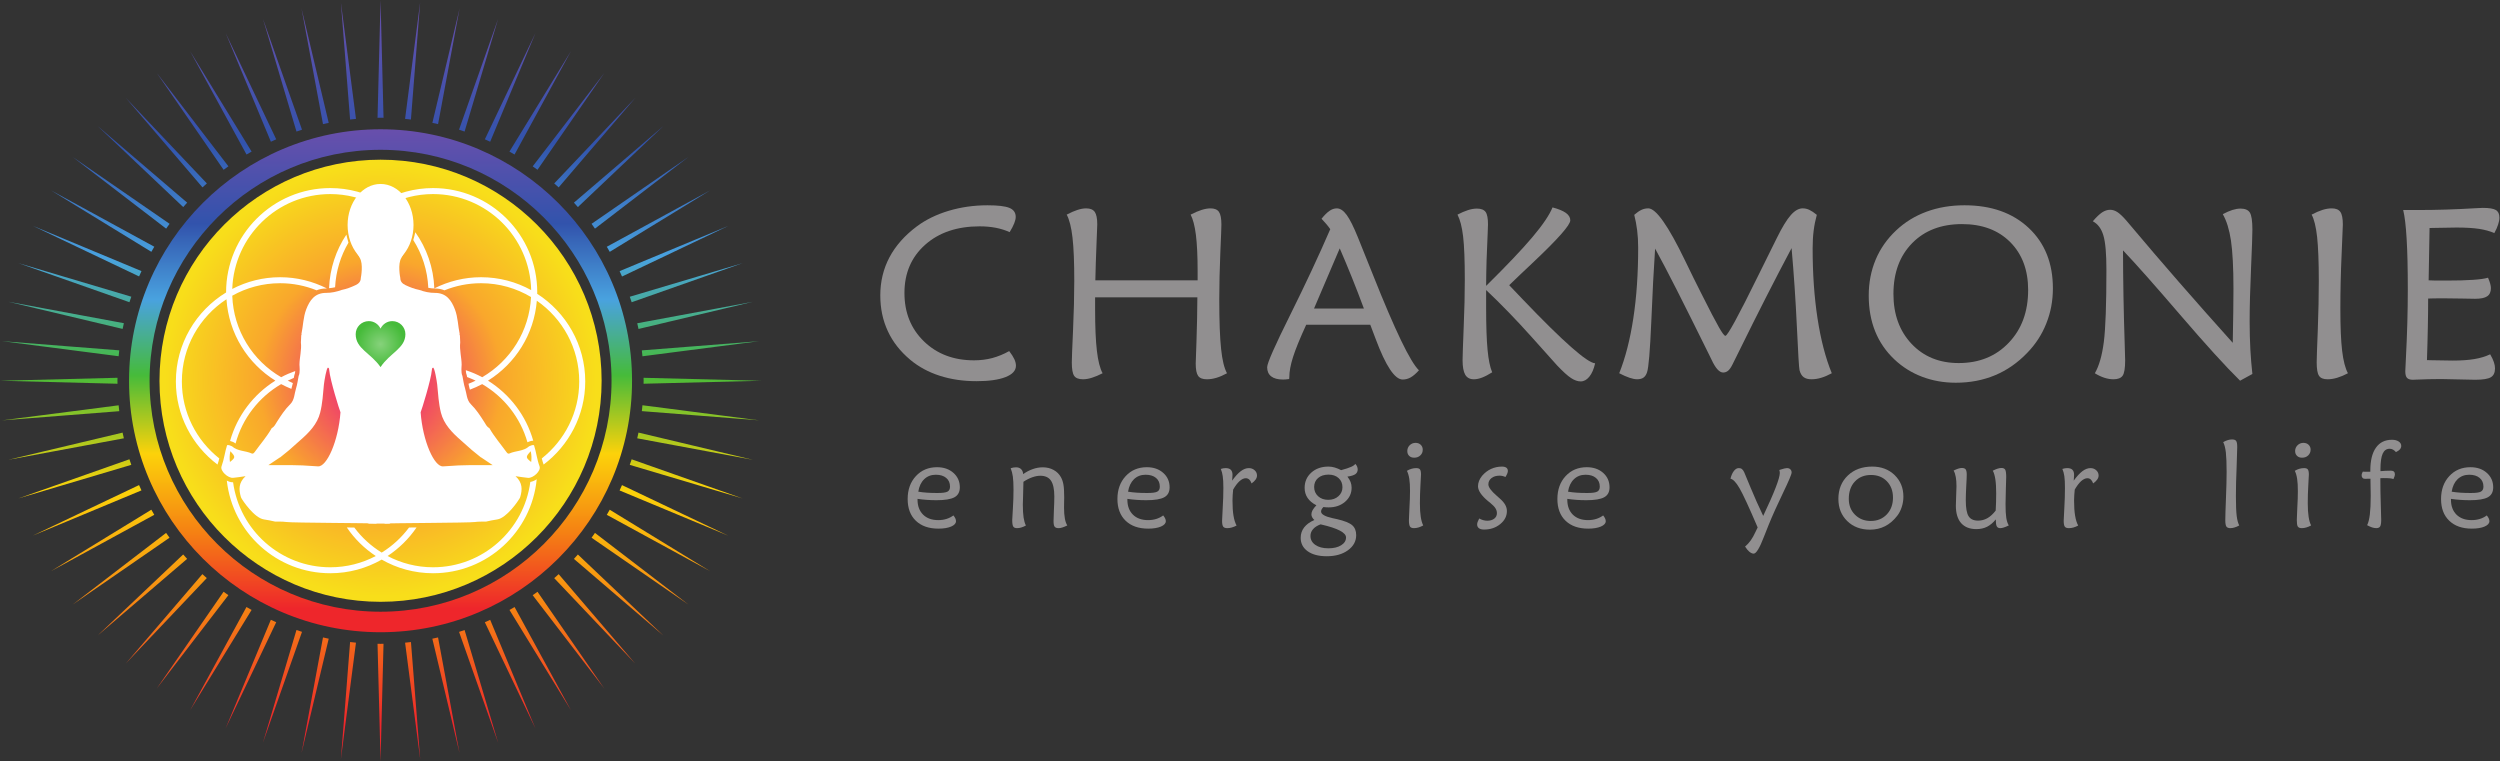 <svg version="1.1" viewBox="0 0 275.01 83.747" xml:space="preserve" xmlns="http://www.w3.org/2000/svg"><rect x="0" y="0" width="275.01" height="83.747" fill="#333333" stroke="none"/><defs><clipPath id="clipPath20"><path d="m0 0h2063v628h-2063z"/></clipPath><clipPath id="clipPath26"><path d="m184.5 139.93-55.164-79.883 59.129 77.058c-1.34 0.938-2.672 1.844-3.965 2.825zm-17.492 14.531-63.168-73.723 66.808 70.469c-1.203 1.074-2.433 2.148-3.64 3.254zm77.652-46.098-27.699-93.043 32.258 91.512c-1.535 0.48-3.039 1.027-4.559 1.531zm-93.504 62.336-70.492-66.797 73.758 63.157c-1.09 1.199-2.18 2.421-3.266 3.64zm52.246-43.359-46.519-85.215 50.734 82.793c-1.426 0.801-2.82 1.594-4.215 2.422zm20.11-10.567-37.332-89.609 41.761 87.617c-1.492 0.645-2.961 1.32-4.429 1.992zm-122.36 154.48-94.34-22.442 95.407 17.743c-0.368 1.574-0.723 3.125-1.067 4.699zm35.914-82.766-77.058-59.082 79.894 55.109c-0.984 1.305-1.886 2.657-2.836 3.973zm129.48-86.258-17.719-95.422 22.438 94.375c-1.586 0.325-3.141 0.704-4.719 1.047zm-169.63 211.8c0 0.84 0.062 1.66 0.062 2.48l-96.98-2.46 96.98-2.469c0 0.808-0.062 1.629-0.062 2.449zm0.984-20.234-96.199-12.442 96.715 7.586c-0.18 1.613-0.375 3.227-0.516 4.856zm8.895-44.551-91.469-32.254 93.031 27.676c-0.527 1.519-1.089 3.035-1.562 4.578zm18.086-41.61-82.801-50.703 85.238 46.493c-0.832 1.398-1.64 2.804-2.437 4.21zm-10.121 20.332-87.645-41.699 89.617 37.305c-0.656 1.465-1.343 2.906-1.972 4.394zm285.35-113.21 41.727-87.637-37.328 89.629c-1.461-0.672-2.93-1.348-4.399-1.992zm100.64 88.64 85.219-46.492-82.805 50.703c-0.797-1.406-1.605-2.812-2.414-4.211zm10.551 20.121 89.629-37.316-87.637 41.73c-0.637-1.496-1.301-2.949-1.992-4.414zm-23.125-39.015 79.89-55.106-77.078 59.082c-0.929-1.34-1.844-2.668-2.812-3.976zm37.687 82.043 95.41-17.735-94.367 22.461c-0.328-1.582-0.695-3.144-1.043-4.726zm3.813 22.437 96.722-7.594-96.222 12.45c-0.137-1.621-0.317-3.243-0.5-4.856zm-56.047-121.95 73.715-63.164-70.453 66.797c-1.09-1.223-2.165-2.442-3.262-3.633zm-184.71-68.594-7.613-96.75 12.453 96.223c-1.629 0.152-3.235 0.332-4.84 0.527zm230.79 146.2 93.047-27.695-91.488 32.277c-0.489-1.535-1.055-3.058-1.559-4.582zm-185.41-146.74 12.476-96.211-7.636 96.738c-1.61-0.184-3.235-0.363-4.84-0.527zm44.531 8.906 32.266-91.511-27.699 93.062c-1.54-0.515-3.024-1.07-4.567-1.551zm-64.781-9.871c-0.844 0-1.664 0.047-2.492 0.066l2.484-97.012 2.461 97.012c-0.812-0.019-1.637-0.066-2.453-0.066zm143.32 54.215 66.809-70.465-63.141 73.758c-1.203-1.113-2.445-2.195-3.668-3.293zm-358.95 188-96.715 7.586 96.199-12.449c0.141 1.633 0.336 3.242 0.516 4.863zm341.17-202.08 59.121-77.058-55.141 79.902c-1.312-0.977-2.648-1.895-3.98-2.844zm-19.141-12.168 50.746-82.781-46.539 85.195c-1.375-0.808-2.804-1.621-4.207-2.414zm-63.664-23.719 22.438-94.394-17.731 95.43c-1.558-0.34-3.129-0.711-4.707-1.036zm104.25 372.45 63.141 73.757-66.809-70.496c1.223-1.078 2.465-2.16 3.668-3.261zm15.856-16.243 70.503 66.797-73.765-63.152c1.097-1.203 2.187-2.434 3.262-3.645zm-52.266 43.36 46.504 85.234-50.719-82.801c1.426-0.793 2.824-1.593 4.215-2.433zm-20.109 10.558 37.343 89.618-41.734-87.625c1.488-0.637 2.937-1.321 4.391-1.993zm86.472-71.718 77.078 59.109-79.89-55.137c0.968-1.308 1.883-2.656 2.812-3.972zm-47.422 48.574 55.141 79.883-59.106-77.063c1.333-0.937 2.665-1.855 3.965-2.82zm59.618-67.727 82.82 50.696-85.242-46.497c0.839-1.394 1.621-2.793 2.422-4.199zm124.91-106.39-97.008 2.453c8e-3 -0.821 0.058-1.645 0.058-2.473 0-0.809-0.05-1.621-0.05-2.43zm-97.918 20.207 96.222 12.46-96.722-7.589c0.168-1.621 0.347-3.235 0.5-4.871zm-146.78 185.45 27.699 93.066-32.281-91.515c1.558-0.489 3.027-1.028 4.582-1.551zm143.52-162.91 94.367 22.429-95.41-17.715c0.348-1.574 0.715-3.144 1.043-4.714zm-13.586 43.289 87.645 41.738-89.645-37.293c0.672-1.484 1.356-2.949 2-4.445zm7.946-21.239 91.488 32.262-93.047-27.715c0.531-1.519 1.086-3.015 1.559-4.547zm-207.22 152.29c0.816 0 1.641-0.058 2.453-0.066l-2.461 97.012-2.484-97.012c0.828 8e-3 1.648 0.066 2.492 0.066zm-125.55-40.136-59.105 77.07 55.125-79.91c1.297 0.976 2.664 1.894 3.98 2.84zm-17.781-14.102-66.801 70.52 63.172-73.762c1.18 1.105 2.406 2.168 3.629 3.242zm-30.774-33.32-79.918 55.129 77.079-59.106c0.933 1.332 1.851 2.68 2.839 3.977zm14.512 17.461-73.785 63.144 70.523-66.789c1.082 1.223 2.145 2.445 3.262 3.645zm-27.125-36.367-85.23 46.496 82.8-50.704c0.809 1.395 1.606 2.801 2.43 4.208zm-18.969-41.25-93.031 27.667 91.481-32.218c0.492 1.535 1.023 3.039 1.55 4.551zm8.411 21.132-89.622 37.325 87.625-41.727c0.649 1.484 1.321 2.937 1.997 4.402zm90.863 98.625-50.719 82.801 46.527-85.234c1.379 0.82 2.786 1.621 4.192 2.433zm-105.41-141.62-95.407 17.711 94.375-22.43c0.309 1.583 0.672 3.145 1.032 4.719zm236.89 168.09 7.613 96.746-12.449-96.23c1.61-0.156 3.231-0.34 4.836-0.516zm22.391-3.801 17.762 95.43-22.461-94.383c1.57-0.332 3.132-0.695 4.699-1.047zm-67.746 4.309-12.469 96.238 7.609-96.758c1.606 0.188 3.231 0.372 4.86 0.52zm-65.817-16.855-41.715 87.644 37.317-89.637c1.473 0.672 2.922 1.348 4.398 1.993zm43.321 13.582-22.438 94.394 17.719-95.437c1.578 0.359 3.133 0.722 4.719 1.043zm-26.602-7.176-27.687 93.066 32.246-91.523c-1.535-0.489-3.028-1.028-4.559-1.543z"/></clipPath><linearGradient id="linearGradient44" x2="1" gradientTransform="matrix(-2.75e-5 628.1 628.1 2.75e-5 314.05 0)" gradientUnits="userSpaceOnUse"><stop style="stop-color:#ee262b" offset="0"/><stop style="stop-color:#ee262b" offset=".048"/><stop style="stop-color:#f58113" offset=".199"/><stop style="stop-color:#fcd20a" offset=".355"/><stop style="stop-color:#46bb3a" offset=".511"/><stop style="stop-color:#49a2df" offset=".661"/><stop style="stop-color:#3253ac" offset=".812"/><stop style="stop-color:#694fac" offset="1"/></linearGradient><clipPath id="clipPath54"><path d="m314.04 504.64c-105.1 0-190.6-85.5-190.6-190.6s85.497-190.59 190.6-190.59c105.1 0 190.62 85.496 190.62 190.59s-85.523 190.6-190.62 190.6zm0-398.12c-114.44 0-207.55 93.093-207.55 207.53s93.106 207.53 207.55 207.53 207.54-93.097 207.54-207.53-93.094-207.53-207.54-207.53z"/></clipPath><linearGradient id="linearGradient72" x2="1" gradientTransform="matrix(-1.81e-5 415.06 415.06 1.81e-5 314.03 106.51)" gradientUnits="userSpaceOnUse"><stop style="stop-color:#ee262b" offset="0"/><stop style="stop-color:#ee262b" offset=".048"/><stop style="stop-color:#f58113" offset=".199"/><stop style="stop-color:#fcd20a" offset=".355"/><stop style="stop-color:#46bb3a" offset=".511"/><stop style="stop-color:#49a2df" offset=".661"/><stop style="stop-color:#3253ac" offset=".812"/><stop style="stop-color:#694fac" offset="1"/></linearGradient><clipPath id="clipPath82"><path d="m314.05 496.48c-100.59 0-182.44-81.848-182.44-182.43 0-100.59 81.852-182.43 182.44-182.43 100.59 0 182.43 81.836 182.43 182.43 0 100.59-81.839 182.43-182.43 182.43z"/></clipPath><radialGradient id="radialGradient90" cx="0" cy="0" r="1" gradientTransform="matrix(178.06 0 0 -178.06 314.04 314.04)" gradientUnits="userSpaceOnUse"><stop style="stop-color:#eb098b" offset="0"/><stop style="stop-color:#f9a72c" offset=".565"/><stop style="stop-color:#f8de1a" offset="1"/></radialGradient><clipPath id="clipPath114"><path d="m304.32 363.26c-5.957 0-10.793-4.805-10.793-10.75 0-12.09 12.188-15.254 20.508-27.188 7.836 11.844 20.516 15.477 20.516 27.188 0 5.945-4.825 10.75-10.782 10.75-4.304 0-7.992-2.547-9.734-6.192-1.726 3.645-5.391 6.192-9.715 6.192z"/></clipPath><radialGradient id="radialGradient120" cx="0" cy="0" r="1" gradientTransform="matrix(19.756 0 0 -19.756 314.04 344.29)" gradientUnits="userSpaceOnUse"><stop style="stop-color:#86d27b" offset="0"/><stop style="stop-color:#46bb3a" offset="1"/></radialGradient></defs><g transform="matrix(1.333 0 0 -1.333 0 83.747)"><g transform="scale(.1)"><g clip-path="url(#clipPath20)"><g clip-path="url(#clipPath26)"><path d="m314 0v1h-1v39h-1v39h-1v19h1v-1h4v1h1v-21h-1v-40h-1v-37zm-33 1v10h1v13h1v12h1v13h1v13h1v12h1v13h1v12h5v-1h1v-6h-1v-8h-1v-8h-1v-8h-1v-7h-1v-8h-1v-8h-1v-8h-1v-7h-1v-8h-1v-8h-1v-7h-1v-6zm65 0v6h-1v8h-1v8h-1v7h-1v8h-1v8h-1v7h-1v8h-1v8h-1v8h-1v7h-1v8h-1v6h1v1h5v-11h1v-13h1v-12h1v-13h1v-13h1v-12h1v-13h1v-11zm-98 5v2h1v6h1v5h1v5h1v6h1v5h1v6h1v5h1v5h1v6h1v5h1v5h1v6h1v5h1v6h1v5h1v5h1v6h1v3h2v-1h4v-2h-1v-5h-1v-4h-1v-4h-1v-4h-1v-4h-1v-5h-1v-4h-1v-4h-1v-4h-1v-4h-1v-5h-1v-4h-1v-4h-1v-4h-1v-5h-1v-4h-1v-4h-1v-4h-1v-4h-1v-5h-1v-4h-1v-4h-1v-1zm131 0v1h-1v4h-1v5h-1v4h-1v4h-1v4h-1v4h-1v5h-1v4h-1v4h-1v4h-1v5h-1v4h-1v4h-1v4h-1v4h-1v5h-1v4h-1v4h-1v4h-1v4h-1v5h-1v4h-1v2h4v1h2v-3h1v-5h1v-6h1v-5h1v-6h1v-5h1v-5h1v-6h1v-5h1v-5h1v-6h1v-5h1v-6h1v-5h1v-5h1v-6h1v-5h1v-6h1v-2zm-163 9v1h1v3h1v4h1v3h1v3h1v4h1v3h1v3h1v4h1v3h1v4h1v3h1v3h1v4h1v3h1v3h1v4h1v3h1v3h1v4h1v3h1v3h1v4h1v3h1v4h1v3h1v3h1v4h1v2h2v-1h3v-1h1v-1h-1v-3h-1v-3h-1v-3h-1v-3h-1v-2h-1v-3h-1v-3h-1v-3h-1v-3h-1v-3h-1v-2h-1v-3h-1v-3h-1v-3h-1v-3h-1v-3h-1v-3h-1v-2h-1v-3h-1v-3h-1v-3h-1v-3h-1v-3h-1v-2h-1v-3h-1v-3h-1v-3h-1v-3h-1v-3h-1v-2h-1v-3h-1v-3zm194 0v3h-1v3h-1v3h-1v2h-1v3h-1v3h-1v3h-1v3h-1v3h-1v2h-1v3h-1v3h-1v3h-1v3h-1v3h-1v2h-1v3h-1v3h-1v3h-1v3h-1v3h-1v2h-1v3h-1v3h-1v3h-1v3h-1v3h-1v3h-1v2h-1v3h-1v3h-1v3h-1v1h1v1h3v1h2v-2h1v-4h1v-3h1v-3h1v-4h1v-3h1v-3h1v-4h1v-3h1v-3h1v-4h1v-3h1v-3h1v-4h1v-3h1v-4h1v-3h1v-3h1v-4h1v-3h1v-3h1v-4h1v-3h1v-3h1v-4h1v-3h1v-4h1v-3h1v-1zm-224 12v3h1v2h1v2h1v3h1v2h1v3h1v2h1v2h1v3h1v2h1v3h1v2h1v2h1v3h1v2h1v3h1v2h1v2h1v3h1v2h1v3h1v2h1v2h1v3h1v2h1v3h1v2h1v2h1v3h1v2h1v3h1v2h1v2h1v3h1v2h1v3h1v2h1v1h3v-1h2v-4h-1v-2h-1v-2h-1v-2h-1v-2h-1v-2h-1v-2h-1v-2h-1v-2h-1v-3h-1v-2h-1v-2h-1v-2h-1v-2h-1v-2h-1v-2h-1v-2h-1v-2h-1v-2h-1v-3h-1v-2h-1v-2h-1v-2h-1v-2h-1v-2h-1v-2h-1v-2h-1v-2h-1v-2h-1v-3h-1v-2h-1v-2h-1v-2h-1v-2h-1v-2h-1v-2h-1v-2h-1v-2h-1v-2h-1v-3h-1v-2h-1v-1zm255 0v1h-1v3h-1v2h-1v2h-1v2h-1v2h-1v2h-1v2h-1v2h-1v2h-1v2h-1v3h-1v2h-1v2h-1v2h-1v2h-1v2h-1v2h-1v2h-1v2h-1v2h-1v3h-1v2h-1v2h-1v2h-1v2h-1v2h-1v2h-1v2h-1v2h-1v2h-1v3h-1v2h-1v2h-1v2h-1v2h-1v2h-1v2h-1v2h-1v2h-1v2h-1v4h2v1h3v-1h1v-2h1v-3h1v-2h1v-3h1v-2h1v-2h1v-3h1v-2h1v-3h1v-2h1v-2h1v-3h1v-2h1v-3h1v-2h1v-2h1v-3h1v-2h1v-3h1v-2h1v-2h1v-3h1v-2h1v-3h1v-2h1v-2h1v-3h1v-2h1v-3h1v-2h1v-2h1v-3h1v-2h1v-3h1v-2h1v-2h1v-3zm-285 15v1h1v2h1v1h1v2h1v2h1v2h1v2h1v2h1v1h1v2h1v2h1v2h1v2h1v2h1v1h1v2h1v2h1v2h1v2h1v2h1v1h1v2h1v2h1v2h1v2h1v2h1v1h1v2h1v2h1v2h1v2h1v2h1v1h1v2h1v2h1v2h1v2h1v2h1v1h1v2h1v2h1v2h1v2h1v2h1v1h1v2h1v2h1v1h1v-1h2v-1h2v-3h-1v-1h-1v-2h-1v-1h-1v-2h-1v-2h-1v-1h-1v-2h-1v-2h-1v-1h-1v-2h-1v-2h-1v-1h-1v-2h-1v-1h-1v-2h-1v-2h-1v-1h-1v-2h-1v-2h-1v-1h-1v-2h-1v-1h-1v-2h-1v-2h-1v-1h-1v-2h-1v-2h-1v-1h-1v-2h-1v-2h-1v-1h-1v-2h-1v-1h-1v-2h-1v-2h-1v-1h-1v-2h-1v-2h-1v-1h-1v-2h-1v-1h-1v-2h-1v-2h-1v-1h-1v-2h-1v-2h-1v-1h-1v-2h-1v-2h-1v-1zm314 0v2h-1v1h-1v2h-1v1h-1v2h-1v2h-1v1h-1v2h-1v2h-1v1h-1v2h-1v2h-1v1h-1v2h-1v1h-1v2h-1v2h-1v1h-1v2h-1v2h-1v1h-1v2h-1v1h-1v2h-1v2h-1v1h-1v2h-1v2h-1v1h-1v2h-1v2h-1v1h-1v2h-1v1h-1v2h-1v2h-1v1h-1v2h-1v2h-1v1h-1v2h-1v1h-1v2h-1v2h-1v1h-1v2h-1v2h-1v1h-1v2h-1v2h-1v2h2v1h2v1h1v-1h1v-2h1v-1h1v-2h1v-2h1v-2h1v-2h1v-2h1v-1h1v-2h1v-2h1v-2h1v-2h1v-2h1v-1h1v-2h1v-2h1v-2h1v-2h1v-2h1v-1h1v-2h1v-2h1v-2h1v-2h1v-2h1v-1h1v-2h1v-2h1v-2h1v-2h1v-2h1v-1h1v-2h1v-2h1v-2h1v-2h1v-2h1v-1h1v-2h1v-2h1v-2h1v-2h1v-2h1v-1h1v-2h1v-2h1v-1zm-341 18v2h1v1h1v1h1v2h1v1h1v2h1v1h1v2h1v1h1v2h1v1h1v1h1v2h1v1h1v2h1v1h1v2h1v1h1v2h1v1h1v1h1v2h1v1h1v2h1v1h1v2h1v1h1v2h1v1h1v1h1v2h1v1h1v2h1v1h1v2h1v1h1v2h1v1h1v2h1v1h1v1h1v2h1v1h1v2h1v1h1v2h1v1h1v2h1v1h1v1h1v2h1v1h1v2h1v1h1v2h3v-1h2v-1h1v-2h-1v-1h-1v-2h-1v-1h-1v-1h-1v-2h-1v-1h-1v-1h-1v-1h-1v-2h-1v-1h-1v-1h-1v-2h-1v-1h-1v-1h-1v-2h-1v-1h-1v-1h-1v-1h-1v-2h-1v-1h-1v-1h-1v-2h-1v-1h-1v-1h-1v-2h-1v-1h-1v-1h-1v-1h-1v-2h-1v-1h-1v-1h-1v-2h-1v-1h-1v-1h-1v-2h-1v-1h-1v-1h-1v-2h-1v-1h-1v-1h-1v-1h-1v-2h-1v-1h-1v-1h-1v-2h-1v-1h-1v-1h-1v-2h-1v-1h-1v-1h-1v-1h-1v-2h-1v-1h-1v-1h-1v-2h-1v-1h-1v-1h-1v-2zm368 0v2h-1v1h-1v1h-1v2h-1v1h-1v1h-1v2h-1v1h-1v1h-1v1h-1v2h-1v1h-1v1h-1v2h-1v1h-1v1h-1v2h-1v1h-1v1h-1v2h-1v1h-1v1h-1v1h-1v2h-1v1h-1v1h-1v2h-1v1h-1v1h-1v2h-1v1h-1v1h-1v1h-1v2h-1v1h-1v1h-1v2h-1v1h-1v1h-1v2h-1v1h-1v1h-1v1h-1v2h-1v1h-1v1h-1v2h-1v1h-1v1h-1v2h-1v1h-1v1h-1v2h-1v1h-1v1h-1v1h-1v2h-1v1h-1v2h1v1h2v1h3v-2h1v-1h1v-2h1v-1h1v-1h1v-2h1v-1h1v-2h1v-1h1v-2h1v-1h1v-2h1v-1h1v-1h1v-2h1v-1h1v-2h1v-1h1v-2h1v-1h1v-2h1v-1h1v-2h1v-1h1v-1h1v-2h1v-1h1v-2h1v-1h1v-2h1v-1h1v-2h1v-1h1v-1h1v-2h1v-1h1v-2h1v-1h1v-2h1v-1h1v-2h1v-1h1v-2h1v-1h1v-1h1v-2h1v-1h1v-2h1v-1h1v-2h1v-1h1v-2h1v-1h1v-1h1v-2zm-394 20v1h1v2h1v1h1v1h1v1h1v1h1v1h1v2h1v1h1v1h1v1h1v1h1v1h1v2h1v1h1v1h1v1h1v1h1v1h1v2h1v1h1v1h1v1h1v1h1v1h1v2h1v1h1v1h1v1h1v1h1v1h1v2h1v1h1v1h1v1h1v1h1v1h1v2h1v1h1v1h1v1h1v1h1v1h1v2h1v1h1v1h1v1h1v1h1v1h1v2h1v1h1v1h1v1h1v1h1v1h1v2h1v1h1v1h1v1h1v1h1v1h1v2h1v1h1v1h2v-1h1v-1h1v-1h1v-2h-1v-1h-1v-1h-1v-1h-1v-1h-1v-1h-1v-1h-1v-1h-1v-1h-1v-1h-1v-2h-1v-1h-1v-1h-1v-1h-1v-1h-1v-1h-1v-1h-1v-1h-1v-1h-1v-1h-1v-1h-1v-1h-1v-1h-1v-1h-1v-1h-1v-1h-1v-1h-1v-1h-1v-2h-1v-1h-1v-1h-1v-1h-1v-1h-1v-1h-1v-1h-1v-1h-1v-1h-1v-1h-1v-1h-1v-1h-1v-1h-1v-1h-1v-1h-1v-1h-1v-1h-1v-1h-1v-1h-1v-2h-1v-1h-1v-1h-1v-1h-1v-1h-1v-1h-1v-1h-1v-1h-1v-1h-1v-1h-1v-1h-1v-1h-1v-1h-1v-1h-1v-1h-1v-1h-1v-1h-1v-1h-1v-2h-1v-1zm420 0v1h-1v2h-1v1h-1v1h-1v1h-1v1h-1v1h-1v1h-1v1h-1v1h-1v1h-1v1h-1v1h-1v1h-1v1h-1v1h-1v1h-1v1h-1v1h-1v1h-1v2h-1v1h-1v1h-1v1h-1v1h-1v1h-1v1h-1v1h-1v1h-1v1h-1v1h-1v1h-1v1h-1v1h-1v1h-1v1h-1v1h-1v1h-1v2h-1v1h-1v1h-1v1h-1v1h-1v1h-1v1h-1v1h-1v1h-1v1h-1v1h-1v1h-1v1h-1v1h-1v1h-1v1h-1v1h-1v1h-1v2h-1v1h-1v1h-1v1h-1v1h-1v1h-1v1h-1v1h-1v1h-1v1h-1v2h1v1h1v1h1v1h2v-1h1v-1h1v-2h1v-1h1v-1h1v-1h1v-1h1v-1h1v-2h1v-1h1v-1h1v-1h1v-1h1v-1h1v-2h1v-1h1v-1h1v-1h1v-1h1v-1h1v-2h1v-1h1v-1h1v-1h1v-1h1v-1h1v-2h1v-1h1v-1h1v-1h1v-1h1v-1h1v-2h1v-1h1v-1h1v-1h1v-1h1v-1h1v-2h1v-1h1v-1h1v-1h1v-1h1v-1h1v-2h1v-1h1v-1h1v-1h1v-1h1v-1h1v-2h1v-1h1v-1h1v-1h1v-1h1v-1h1v-2h1v-1h1v-1h1v-1h1v-1h1v-1h1v-2h1v-1zm-443 23v2h1v1h1v1h1v1h1v1h2v1h1v1h1v1h1v1h1v1h1v1h1v1h1v1h1v1h1v1h1v1h1v1h1v1h1v1h1v1h1v1h1v1h1v1h2v1h1v1h1v1h1v1h1v1h1v1h1v1h1v1h1v1h1v1h1v1h1v1h1v1h1v1h1v1h1v1h1v1h1v1h2v1h1v1h1v1h1v1h1v1h1v1h1v1h1v1h1v1h1v1h1v1h1v1h1v1h1v1h1v1h1v1h1v1h1v1h2v1h1v1h1v1h1v1h1v1h1v1h1v1h1v1h2v-1h1v-1h1v-1h1v-2h-1v-1h-1v-1h-2v-1h-1v-1h-1v-1h-1v-1h-1v-1h-1v-1h-2v-1h-1v-1h-1v-1h-1v-1h-1v-1h-2v-1h-1v-1h-1v-1h-1v-1h-1v-1h-1v-1h-2v-1h-1v-1h-1v-1h-1v-1h-1v-1h-1v-1h-2v-1h-1v-1h-1v-1h-1v-1h-1v-1h-1v-1h-2v-1h-1v-1h-1v-1h-1v-1h-1v-1h-1v-1h-2v-1h-1v-1h-1v-1h-1v-1h-1v-1h-1v-1h-2v-1h-1v-1h-1v-1h-1v-1h-1v-1h-1v-1h-2v-1h-1v-1h-1v-1h-1v-1h-1v-1h-1v-1h-2v-1h-1v-1h-1v-1h-1v-1h-1v-1h-1v-1h-2v-1h-1v-1zm467 0v1h-1v1h-2v1h-1v1h-1v1h-1v1h-1v1h-1v1h-2v1h-1v1h-1v1h-1v1h-1v1h-1v1h-2v1h-1v1h-1v1h-1v1h-1v1h-1v1h-2v1h-1v1h-1v1h-1v1h-1v1h-1v1h-2v1h-1v1h-1v1h-1v1h-1v1h-1v1h-2v1h-1v1h-1v1h-1v1h-1v1h-1v1h-2v1h-1v1h-1v1h-1v1h-1v1h-1v1h-2v1h-1v1h-1v1h-1v1h-1v1h-1v1h-2v1h-1v1h-1v1h-1v1h-1v1h-1v1h-2v1h-1v1h-1v1h-1v1h-1v1h-1v1h-2v1h-1v2h1v1h1v1h1v1h2v-1h1v-1h1v-1h1v-1h1v-1h1v-1h1v-1h1v-1h2v-1h1v-1h1v-1h1v-1h1v-1h1v-1h1v-1h1v-1h1v-1h1v-1h1v-1h1v-1h1v-1h1v-1h1v-1h1v-1h1v-1h1v-1h2v-1h1v-1h1v-1h1v-1h1v-1h1v-1h1v-1h1v-1h1v-1h1v-1h1v-1h1v-1h1v-1h1v-1h1v-1h1v-1h1v-1h1v-1h2v-1h1v-1h1v-1h1v-1h1v-1h1v-1h1v-1h1v-1h1v-1h1v-1h1v-1h1v-1h1v-1h1v-1h1v-1h1v-1h1v-1h1v-1h1v-1h2v-1h1v-1h1v-1h1v-2zm-487 26v2h2v1h1v1h1v1h1v1h2v1h1v1h1v1h2v1h1v1h1v1h2v1h1v1h1v1h2v1h1v1h1v1h1v1h2v1h1v1h1v1h2v1h1v1h1v1h2v1h1v1h1v1h1v1h2v1h1v1h1v1h2v1h1v1h1v1h2v1h1v1h1v1h2v1h1v1h1v1h1v1h2v1h1v1h1v1h2v1h1v1h1v1h2v1h1v1h1v1h1v1h2v1h1v1h1v1h2v1h1v1h1v1h2v1h1v1h2v-1h1v-2h1v-3h-2v-1h-1v-1h-2v-1h-1v-1h-2v-1h-1v-1h-2v-1h-1v-1h-1v-1h-2v-1h-1v-1h-2v-1h-1v-1h-2v-1h-1v-1h-2v-1h-1v-1h-1v-1h-2v-1h-1v-1h-2v-1h-1v-1h-2v-1h-1v-1h-2v-1h-1v-1h-1v-1h-2v-1h-1v-1h-2v-1h-1v-1h-2v-1h-1v-1h-2v-1h-1v-1h-2v-1h-1v-1h-1v-1h-2v-1h-1v-1h-2v-1h-1v-1h-2v-1h-1v-1h-2v-1h-1v-1h-1v-1h-2v-1h-1v-1h-2v-1h-1v-1h-2v-1h-1v-1h-2v-1zm507 0v1h-2v1h-1v1h-2v1h-1v1h-2v1h-1v1h-1v1h-2v1h-1v1h-2v1h-1v1h-2v1h-1v1h-2v1h-1v1h-1v1h-2v1h-1v1h-2v1h-1v1h-2v1h-1v1h-2v1h-1v1h-2v1h-1v1h-1v1h-2v1h-1v1h-2v1h-1v1h-2v1h-1v1h-2v1h-1v1h-1v1h-2v1h-1v1h-2v1h-1v1h-2v1h-1v1h-2v1h-1v1h-2v1h-1v1h-1v1h-2v1h-1v1h-2v1h-1v1h-2v1h-1v1h-2v3h1v2h1v1h2v-1h1v-1h2v-1h1v-1h1v-1h2v-1h1v-1h1v-1h2v-1h1v-1h1v-1h1v-1h2v-1h1v-1h1v-1h2v-1h1v-1h1v-1h2v-1h1v-1h1v-1h2v-1h1v-1h1v-1h1v-1h2v-1h1v-1h1v-1h2v-1h1v-1h1v-1h2v-1h1v-1h1v-1h1v-1h2v-1h1v-1h1v-1h2v-1h1v-1h1v-1h2v-1h1v-1h1v-1h2v-1h1v-1h1v-1h1v-1h2v-1h1v-1h1v-1h2v-1h1v-1h1v-1h2v-1h1v-1h1v-1h1v-1h2v-1h1v-1zm-525 27v2h1v1h2v1h2v1h1v1h2v1h1v1h2v1h2v1h1v1h2v1h2v1h1v1h2v1h2v1h1v1h2v1h1v1h2v1h2v1h1v1h2v1h2v1h1v1h2v1h2v1h1v1h2v1h1v1h2v1h2v1h1v1h2v1h2v1h1v1h2v1h1v1h2v1h2v1h1v1h2v1h2v1h1v1h2v1h2v1h1v1h2v1h1v1h2v1h2v1h1v1h3v-2h1v-2h1v-1h-1v-1h-2v-1h-2v-1h-1v-1h-2v-1h-2v-1h-2v-1h-2v-1h-2v-1h-1v-1h-2v-1h-2v-1h-2v-1h-2v-1h-2v-1h-1v-1h-2v-1h-2v-1h-2v-1h-2v-1h-2v-1h-1v-1h-2v-1h-2v-1h-2v-1h-2v-1h-2v-1h-1v-1h-2v-1h-2v-1h-2v-1h-2v-1h-2v-1h-1v-1h-2v-1h-2v-1h-2v-1h-2v-1h-2v-1h-1v-1h-2v-1h-2v-1h-2v-1h-2v-1h-2v-1h-1v-1h-2v-1zm543 0v1h-2v1h-1v1h-2v1h-2v1h-2v1h-2v1h-2v1h-1v1h-2v1h-2v1h-2v1h-2v1h-2v1h-1v1h-2v1h-2v1h-2v1h-2v1h-1v1h-2v1h-2v1h-2v1h-2v1h-2v1h-1v1h-2v1h-2v1h-2v1h-2v1h-2v1h-2v1h-1v1h-2v1h-2v1h-2v1h-2v1h-1v1h-2v1h-2v1h-2v1h-2v1h-2v1h-1v1h-2v1h-2v1h-2v1h-1v1h1v2h1v2h3v-1h1v-1h2v-1h2v-1h1v-1h2v-1h1v-1h2v-1h2v-1h1v-1h2v-1h2v-1h1v-1h2v-1h2v-1h1v-1h2v-1h1v-1h2v-1h2v-1h1v-1h2v-1h2v-1h1v-1h2v-1h2v-1h1v-1h2v-1h1v-1h2v-1h2v-1h1v-1h2v-1h2v-1h1v-1h2v-1h1v-1h2v-1h2v-1h1v-1h2v-1h2v-1h1v-1h2v-1h2v-1h1v-1h2v-1h1v-1h2v-1h2v-1h1v-2zm-558 30v1h1v1h2v1h2v1h2v1h3v1h2v1h2v1h2v1h2v1h2v1h2v1h2v1h2v1h2v1h3v1h2v1h2v1h2v1h2v1h2v1h2v1h2v1h2v1h2v1h3v1h2v1h2v1h2v1h2v1h2v1h2v1h2v1h2v1h2v1h3v1h2v1h2v1h2v1h2v1h2v1h2v1h4v-2h1v-3h-1v-1h-3v-1h-2v-1h-2v-1h-3v-1h-2v-1h-3v-1h-2v-1h-2v-1h-3v-1h-2v-1h-3v-1h-2v-1h-2v-1h-3v-1h-2v-1h-3v-1h-2v-1h-2v-1h-3v-1h-2v-1h-3v-1h-2v-1h-2v-1h-3v-1h-2v-1h-3v-1h-2v-1h-2v-1h-3v-1h-2v-1h-3v-1h-2v-1h-2v-1h-3v-1h-2v-1h-3v-1zm572 0v1h-3v1h-2v1h-3v1h-2v1h-2v1h-3v1h-2v1h-3v1h-2v1h-2v1h-3v1h-2v1h-3v1h-2v1h-2v1h-3v1h-2v1h-3v1h-2v1h-2v1h-3v1h-2v1h-3v1h-2v1h-2v1h-3v1h-2v1h-3v1h-2v1h-3v1h-2v1h-2v1h-3v1h-2v1h-3v1h-2v1h-1v3h1v2h4v-1h2v-1h2v-1h2v-1h2v-1h2v-1h2v-1h2v-1h3v-1h2v-1h2v-1h2v-1h2v-1h2v-1h2v-1h2v-1h2v-1h2v-1h3v-1h2v-1h2v-1h2v-1h2v-1h2v-1h2v-1h2v-1h2v-1h2v-1h3v-1h2v-1h2v-1h2v-1h2v-1h2v-1h2v-1h2v-1h2v-1h2v-1h3v-1h2v-1h2v-1h1v-1zm13 30v1h-3v1h-4v1h-3v1h-3v1h-4v1h-3v1h-3v1h-4v1h-3v1h-3v1h-4v1h-3v1h-4v1h-3v1h-3v1h-4v1h-3v1h-3v1h-4v1h-3v1h-3v1h-4v1h-3v1h-4v1h-3v1h-3v1h-4v1h-2v2h1v3h1v1h1v-1h3v-1h3v-1h3v-1h3v-1h3v-1h2v-1h3v-1h3v-1h3v-1h3v-1h3v-1h2v-1h3v-1h3v-1h3v-1h3v-1h3v-1h2v-1h3v-1h3v-1h3v-1h3v-1h3v-1h2v-1h3v-1h3v-1h3v-1h3v-1h3v-1h2v-1h3v-1h3v-2zm-597 1v1h3v1h2v1h3v1h3v1h3v1h3v1h3v1h3v1h2v1h3v1h3v1h3v1h3v1h3v1h2v1h3v1h3v1h3v1h3v1h3v1h2v1h3v1h3v1h3v1h3v1h3v1h2v1h3v1h3v1h3v1h3v1h3v1h1v-1h1v-3h1v-2h-2v-1h-4v-1h-3v-1h-4v-1h-3v-1h-3v-1h-4v-1h-3v-1h-3v-1h-4v-1h-3v-1h-3v-1h-4v-1h-3v-1h-3v-1h-4v-1h-3v-1h-4v-1h-3v-1h-3v-1h-4v-1h-3v-1h-3v-1h-4v-1h-3v-1h-3v-1h-4v-1zm-9 31v1h1v1h4v1h4v1h5v1h4v1h4v1h4v1h5v1h4v1h4v1h4v1h4v1h5v1h4v1h4v1h4v1h4v1h5v1h4v1h4v1h4v1h4v1h5v1h2v-4h1v-2h-3v-1h-6v-1h-5v-1h-5v-1h-6v-1h-5v-1h-6v-1h-5v-1h-5v-1h-6v-1h-5v-1h-5v-1h-6v-1h-5v-1h-6v-1h-5v-1h-5v-1h-6v-1zm614 0v1h-6v1h-5v1h-5v1h-6v1h-5v1h-5v1h-6v1h-5v1h-6v1h-5v1h-5v1h-6v1h-5v1h-5v1h-6v1h-5v1h-6v1h-3v2h1v4h3v-1h4v-1h4v-1h4v-1h4v-1h5v-1h4v-1h4v-1h4v-1h4v-1h5v-1h4v-1h4v-1h4v-1h4v-1h5v-1h4v-1h4v-1h4v-1h4v-1h5v-1h4v-1h4v-1h1v-1zm-619 33v1h5v1h8v1h8v1h7v1h8v1h8v1h7v1h8v1h8v1h8v1h7v1h8v1h7v-1h1v-5h-12v-1h-13v-1h-13v-1h-13v-1h-12v-1h-13v-1h-13v-1zm617 0v1h-12v1h-13v1h-13v1h-13v1h-12v1h-13v1h-13v5h1v1h7v-1h8v-1h8v-1h7v-1h8v-1h8v-1h8v-1h7v-1h8v-1h8v-1h8v-1h7v-1h5v-1zm-537 30v1h-40v1h-39v1h-2v1h36v1h40v1h21v-6zm450 0v6h21v-1h40v-1h37v-1h-3v-1h-39v-1h-40v-1zm-439 23v1h-8v1h-7v1h-8v1h-8v1h-8v1h-7v1h-8v1h-8v1h-8v1h-7v1h-8v1h-6v1h11v-1h12v-1h13v-1h13v-1h13v-1h12v-1h13v-1h11v-5h-1v-1zm438 0v2h-1v4h11v1h13v1h13v1h12v1h13v1h13v1h13v1h10v-1h-6v-1h-7v-1h-8v-1h-8v-1h-8v-1h-7v-1h-8v-1h-8v-1h-8v-1h-7v-1h-8v-1h-8v-1zm-430 22v1h-4v1h-4v1h-5v1h-4v1h-4v1h-4v1h-4v1h-5v1h-4v1h-4v1h-4v1h-4v1h-5v1h-4v1h-4v1h-4v1h-4v1h-5v1h-4v1h-4v1h-4v1h-4v1h-2v1h3v-1h5v-1h6v-1h5v-1h5v-1h6v-1h5v-1h6v-1h5v-1h5v-1h6v-1h5v-1h5v-1h6v-1h5v-1h6v-1h5v-1h5v-1h3v-2h-1v-4zm426 0v4h-1v2h3v1h5v1h6v1h5v1h5v1h6v1h5v1h6v1h5v1h5v1h6v1h5v1h6v1h5v1h5v1h6v1h5v1h5v1h3v-1h-1v-1h-4v-1h-5v-1h-4v-1h-4v-1h-4v-1h-4v-1h-5v-1h-4v-1h-4v-1h-4v-1h-5v-1h-4v-1h-4v-1h-4v-1h-4v-1h-5v-1h-4v-1h-4v-1h-4v-1h-4v-1h-5v-1h-4v-1zm-420 22v1h-3v1h-3v1h-3v1h-2v1h-3v1h-3v1h-3v1h-3v1h-3v1h-2v1h-3v1h-3v1h-3v1h-3v1h-3v1h-2v1h-3v1h-3v1h-3v1h-3v1h-3v1h-2v1h-3v1h-3v1h-3v1h-3v1h-3v1h-2v1h-3v1h-3v1h-3v1h-3v2h1v-1h4v-1h3v-1h3v-1h4v-1h3v-1h3v-1h4v-1h3v-1h3v-1h4v-1h3v-1h4v-1h3v-1h3v-1h4v-1h3v-1h3v-1h4v-1h3v-1h3v-1h4v-1h3v-1h4v-1h3v-1h3v-1h4v-1h3v-1h2v-2h-1v-3h-1v-1zm415 0v1h-1v3h-1v2h2v1h4v1h3v1h3v1h4v1h3v1h3v1h4v1h3v1h3v1h4v1h3v1h3v1h4v1h3v1h4v1h3v1h3v1h4v1h3v1h3v1h4v1h3v1h3v1h4v1h3v1h3v1h4v1h1v-2h-3v-1h-3v-1h-3v-1h-2v-1h-3v-1h-3v-1h-3v-1h-3v-1h-3v-1h-2v-1h-3v-1h-3v-1h-3v-1h-3v-1h-3v-1h-2v-1h-3v-1h-3v-1h-3v-1h-3v-1h-3v-1h-2v-1h-3v-1h-3v-1h-3v-1h-3v-1h-3v-1h-2v-1h-3v-1h-3v-1h-3v-1h-3v-1zm-408 22v1h-3v1h-2v1h-2v1h-2v1h-2v1h-2v1h-2v1h-2v1h-2v1h-2v1h-3v1h-2v1h-2v1h-2v1h-2v1h-2v1h-2v1h-2v1h-2v1h-2v1h-3v1h-2v1h-2v1h-2v1h-2v1h-2v1h-2v1h-2v1h-2v1h-2v1h-3v1h-2v1h-2v1h-2v1h-2v1h-2v1h-2v1h-2v1h-2v1h-2v1h-2v1h3v-1h2v-1h3v-1h2v-1h2v-1h3v-1h2v-1h3v-1h2v-1h2v-1h3v-1h2v-1h3v-1h2v-1h2v-1h3v-1h2v-1h3v-1h2v-1h2v-1h3v-1h2v-1h3v-1h2v-1h2v-1h3v-1h2v-1h3v-1h2v-1h2v-1h3v-1h2v-1h3v-1h2v-1h2v-1h3v-1h2v-1h1v-3h-1v-2zm399 0v3h-1v2h1v1h2v1h3v1h2v1h3v1h2v1h2v1h3v1h2v1h3v1h2v1h2v1h3v1h2v1h3v1h2v1h2v1h3v1h2v1h3v1h2v1h2v1h3v1h2v1h3v1h2v1h2v1h3v1h2v1h3v1h2v1h2v1h3v1h2v1h3v1h2v1h2v1h3v-1h-1v-1h-2v-1h-2v-1h-3v-1h-2v-1h-2v-1h-2v-1h-2v-1h-2v-1h-2v-1h-2v-1h-2v-1h-2v-1h-3v-1h-2v-1h-2v-1h-2v-1h-2v-1h-2v-1h-2v-1h-2v-1h-2v-1h-2v-1h-3v-1h-2v-1h-2v-1h-2v-1h-2v-1h-2v-1h-2v-1h-2v-1h-2v-1h-2v-1h-3v-1h-2v-1h-2v-1h-2v-1h-2v-1h-2v-1h-2v-1h-2v-1zm-388 20v1h-2v1h-2v1h-1v1h-2v1h-2v1h-1v1h-2v1h-2v1h-1v1h-2v1h-1v1h-2v1h-2v1h-1v1h-2v1h-2v1h-1v1h-2v1h-1v1h-2v1h-2v1h-1v1h-2v1h-2v1h-1v1h-2v1h-2v1h-1v1h-2v1h-1v1h-2v1h-2v1h-1v1h-2v1h-2v1h-1v1h-2v1h-1v1h-2v1h-2v1h-1v1h-2v1h-2v1h-1v1h-2v1h-2v1h-1v1h-2v1h-1v1h-2v2h1v-1h2v-1h2v-1h1v-1h2v-1h2v-1h2v-1h2v-1h2v-1h1v-1h2v-1h2v-1h2v-1h2v-1h2v-1h1v-1h2v-1h2v-1h2v-1h2v-1h2v-1h1v-1h2v-1h2v-1h2v-1h2v-1h2v-1h1v-1h2v-1h2v-1h2v-1h2v-1h2v-1h1v-1h2v-1h2v-1h2v-1h2v-1h2v-1h1v-1h2v-1h2v-1h2v-1h2v-1h2v-1h1v-1h2v-1h1v-1h-1v-2h-1v-2zm378 0v2h-1v2h-1v1h1v1h2v1h2v1h1v1h2v1h2v1h2v1h2v1h2v1h1v1h2v1h2v1h2v1h2v1h2v1h1v1h2v1h2v1h2v1h2v1h2v1h1v1h2v1h2v1h2v1h2v1h2v1h1v1h2v1h2v1h2v1h2v1h2v1h1v1h2v1h2v1h2v1h2v1h2v1h1v1h2v1h2v1h2v1h2v1h2v1h1v1h2v1h2v-1h-1v-1h-1v-1h-2v-1h-2v-1h-1v-1h-2v-1h-2v-1h-1v-1h-2v-1h-1v-1h-2v-1h-2v-1h-1v-1h-2v-1h-2v-1h-1v-1h-2v-1h-2v-1h-1v-1h-2v-1h-1v-1h-2v-1h-2v-1h-1v-1h-2v-1h-2v-1h-1v-1h-2v-1h-1v-1h-2v-1h-2v-1h-1v-1h-2v-1h-2v-1h-1v-1h-2v-1h-2v-1h-1v-1h-2v-1h-1v-1h-2v-1h-2v-1h-1v-1h-2v-1h-2v-1h-1v-1h-2v-1h-2v-1h-1v-1h-2v-1h-1v-1zm-366 19v1h-1v1h-2v1h-1v1h-1v1h-1v1h-2v1h-1v1h-1v1h-2v1h-1v1h-1v1h-2v1h-1v1h-1v1h-1v1h-2v1h-1v1h-1v1h-2v1h-1v1h-1v1h-2v1h-1v1h-1v1h-1v1h-2v1h-1v1h-1v1h-2v1h-1v1h-1v1h-2v1h-1v1h-1v1h-2v1h-1v1h-1v1h-1v1h-2v1h-1v1h-1v1h-2v1h-1v1h-1v1h-2v1h-1v1h-1v1h-1v1h-2v1h-1v1h-1v1h-2v1h-1v1h-1v1h-2v1h-1v1h-1v1h-2v2h2v-1h1v-1h1v-1h2v-1h1v-1h2v-1h1v-1h2v-1h1v-1h2v-1h1v-1h2v-1h1v-1h1v-1h2v-1h1v-1h2v-1h1v-1h2v-1h1v-1h2v-1h1v-1h1v-1h2v-1h1v-1h2v-1h1v-1h2v-1h1v-1h2v-1h1v-1h2v-1h1v-1h1v-1h2v-1h1v-1h2v-1h1v-1h2v-1h1v-1h2v-1h1v-1h1v-1h2v-1h1v-1h2v-1h1v-1h2v-1h1v-1h2v-1h1v-1h2v-1h1v-1h1v-1h2v-3h-1v-2h-1v-1zm354 0v2h-1v1h-1v3h2v1h1v1h2v1h1v1h2v1h1v1h1v1h2v1h1v1h2v1h1v1h2v1h1v1h2v1h1v1h1v1h2v1h1v1h2v1h1v1h2v1h1v1h2v1h1v1h2v1h1v1h1v1h2v1h1v1h2v1h1v1h2v1h1v1h2v1h1v1h1v1h2v1h1v1h2v1h1v1h2v1h1v1h2v1h1v1h2v1h1v1h1v1h2v1h1v1h2v1h1v1h2v1h1v1h2v1h2v-1h-1v-1h-2v-1h-1v-1h-1v-1h-2v-1h-1v-1h-1v-1h-1v-1h-2v-1h-1v-1h-1v-1h-2v-1h-1v-1h-1v-1h-2v-1h-1v-1h-1v-1h-2v-1h-1v-1h-1v-1h-1v-1h-2v-1h-1v-1h-1v-1h-2v-1h-1v-1h-1v-1h-2v-1h-1v-1h-1v-1h-1v-1h-2v-1h-1v-1h-1v-1h-2v-1h-1v-1h-1v-1h-2v-1h-1v-1h-1v-1h-2v-1h-1v-1h-1v-1h-1v-1h-2v-1h-1v-1h-1v-1h-2v-1h-1v-1h-1v-1h-2v-1h-1v-1h-1v-1h-1v-1h-2v-1h-1v-1h-1v-1h-2v-1h-1v-1zm-340 18v1h-1v1h-1v1h-1v1h-1v1h-1v1h-1v1h-1v1h-1v1h-1v1h-1v1h-2v1h-1v1h-1v1h-1v1h-1v1h-1v1h-1v1h-1v1h-1v1h-1v1h-1v1h-1v1h-1v1h-1v1h-1v1h-1v1h-1v1h-1v1h-2v1h-1v1h-1v1h-1v1h-1v1h-1v1h-1v1h-1v1h-1v1h-1v1h-1v1h-1v1h-1v1h-1v1h-1v1h-1v1h-1v1h-2v1h-1v1h-1v1h-1v1h-1v1h-1v1h-1v1h-1v1h-1v1h-1v1h-1v1h-1v1h-1v1h-1v1h-1v1h-1v1h-1v1h-1v1h-2v1h-1v1h-1v2h1v-1h2v-1h1v-1h1v-1h1v-1h1v-1h1v-1h2v-1h1v-1h1v-1h1v-1h1v-1h1v-1h2v-1h1v-1h1v-1h1v-1h1v-1h1v-1h2v-1h1v-1h1v-1h1v-1h1v-1h1v-1h2v-1h1v-1h1v-1h1v-1h1v-1h1v-1h2v-1h1v-1h1v-1h1v-1h1v-1h1v-1h2v-1h1v-1h1v-1h1v-1h1v-1h1v-1h2v-1h1v-1h1v-1h1v-1h1v-1h1v-1h2v-1h1v-1h1v-1h1v-1h1v-1h1v-1h2v-1h1v-1h1v-1h1v-1h1v-1h2v-1h1v-1h1v-1h1v-2h-1v-1h-1v-1h-1v-1zm326 0v1h-1v1h-1v1h-1v2h1v1h1v1h2v1h1v1h1v1h1v1h1v1h1v1h2v1h1v1h1v1h1v1h1v1h1v1h2v1h1v1h1v1h1v1h1v1h1v1h2v1h1v1h1v1h1v1h1v1h1v1h2v1h1v1h1v1h1v1h1v1h1v1h2v1h1v1h1v1h1v1h1v1h1v1h2v1h1v1h1v1h1v1h1v1h1v1h2v1h1v1h1v1h1v1h1v1h1v1h2v1h1v1h1v1h1v1h1v1h1v1h2v1h1v1h1v1h1v1h1v1h1v1h2v1h1v-2h-1v-1h-1v-1h-1v-1h-2v-1h-1v-1h-1v-1h-1v-1h-1v-1h-1v-1h-1v-1h-1v-1h-1v-1h-1v-1h-1v-1h-1v-1h-1v-1h-1v-1h-1v-1h-1v-1h-1v-1h-1v-1h-2v-1h-1v-1h-1v-1h-1v-1h-1v-1h-1v-1h-1v-1h-1v-1h-1v-1h-1v-1h-1v-1h-1v-1h-1v-1h-1v-1h-1v-1h-1v-1h-1v-1h-1v-1h-2v-1h-1v-1h-1v-1h-1v-1h-1v-1h-1v-1h-1v-1h-1v-1h-1v-1h-1v-1h-1v-1h-1v-1h-1v-1h-1v-1h-1v-1h-1v-1h-1v-1h-1v-1h-2v-1h-1v-1h-1v-1h-1v-1h-1v-1h-1v-1h-1v-1h-1v-1h-1v-1zm-310 16v1h-1v2h-1v1h-1v1h-1v1h-1v1h-1v1h-1v2h-1v1h-1v1h-1v1h-1v1h-1v1h-1v2h-1v1h-1v1h-1v1h-1v1h-1v1h-1v2h-1v1h-1v1h-1v1h-1v1h-1v1h-1v2h-1v1h-1v1h-1v1h-1v1h-1v1h-1v2h-1v1h-1v1h-1v1h-1v1h-1v1h-1v2h-1v1h-1v1h-1v1h-1v1h-1v1h-1v2h-1v1h-1v1h-1v1h-1v1h-1v1h-1v2h-1v1h-1v1h-1v1h-1v1h-1v1h-1v2h-1v1h-1v1h-1v1h-1v1h-1v2h-1v1h-1v1h-1v1h2v-1h1v-1h1v-1h1v-1h1v-1h1v-1h1v-2h1v-1h1v-1h1v-1h1v-1h1v-1h1v-1h1v-1h1v-1h1v-1h1v-1h1v-1h1v-1h1v-1h1v-1h1v-1h1v-1h1v-1h1v-2h1v-1h1v-1h1v-1h1v-1h1v-1h1v-1h1v-1h1v-1h1v-1h1v-1h1v-1h1v-1h1v-1h1v-1h1v-1h1v-1h1v-1h1v-2h1v-1h1v-1h1v-1h1v-1h1v-1h1v-1h1v-1h1v-1h1v-1h1v-1h1v-1h1v-1h1v-1h1v-1h1v-1h1v-1h1v-1h1v-2h1v-1h1v-1h1v-1h1v-1h1v-1h1v-2h-1v-1h-1v-1h-1v-1zm294 0v1h-1v1h-1v1h-1v2h1v1h1v1h1v1h1v1h1v1h1v1h1v1h1v2h1v1h1v1h1v1h1v1h1v1h1v1h1v1h1v1h1v1h1v1h1v1h1v1h1v1h1v1h1v1h1v1h1v1h1v2h1v1h1v1h1v1h1v1h1v1h1v1h1v1h1v1h1v1h1v1h1v1h1v1h1v1h1v1h1v1h1v1h1v1h1v1h1v2h1v1h1v1h1v1h1v1h1v1h1v1h1v1h1v1h1v1h1v1h1v1h1v1h1v1h1v1h1v1h1v1h1v1h1v2h1v1h1v1h1v1h2v-1h-1v-1h-1v-2h-1v-1h-1v-1h-1v-1h-1v-1h-1v-1h-1v-2h-1v-1h-1v-1h-1v-1h-1v-1h-1v-1h-1v-2h-1v-1h-1v-1h-1v-1h-1v-1h-1v-2h-1v-1h-1v-1h-1v-1h-1v-1h-1v-1h-1v-2h-1v-1h-1v-1h-1v-1h-1v-1h-1v-1h-1v-2h-1v-1h-1v-1h-1v-1h-1v-1h-1v-1h-1v-2h-1v-1h-1v-1h-1v-1h-1v-1h-1v-1h-1v-2h-1v-1h-1v-1h-1v-1h-1v-1h-1v-1h-1v-2h-1v-1h-1v-1h-1v-1h-1v-1h-1v-1h-1v-2h-1v-1h-1v-1h-1v-1h-1v-1h-1v-1h-1v-2h-1v-1h-1v-1zm-277 15v2h-1v1h-1v2h-1v1h-1v2h-1v1h-1v2h-1v1h-1v1h-1v2h-1v1h-1v2h-1v1h-1v2h-1v1h-1v2h-1v1h-1v2h-1v1h-1v1h-1v2h-1v1h-1v2h-1v1h-1v2h-1v1h-1v2h-1v1h-1v1h-1v2h-1v1h-1v2h-1v1h-1v2h-1v1h-1v2h-1v1h-1v2h-1v1h-1v1h-1v2h-1v1h-1v2h-1v1h-1v2h-1v1h-1v2h-1v1h-1v1h-1v2h-1v1h-1v2h-1v1h-1v2h-1v2h1v-1h1v-2h1v-1h1v-1h1v-1h1v-2h1v-1h1v-1h1v-2h1v-1h1v-1h1v-2h1v-1h1v-1h1v-1h1v-2h1v-1h1v-1h1v-2h1v-1h1v-1h1v-2h1v-1h1v-1h1v-2h1v-1h1v-1h1v-1h1v-2h1v-1h1v-1h1v-2h1v-1h1v-1h1v-2h1v-1h1v-1h1v-1h1v-2h1v-1h1v-1h1v-2h1v-1h1v-1h1v-2h1v-1h1v-1h1v-1h1v-2h1v-1h1v-1h1v-2h1v-1h1v-1h1v-2h1v-1h1v-1h1v-2h1v-1h1v-2h-1v-1h-2v-1zm259 0v1h-1v1h-2v2h1v1h1v2h1v1h1v1h1v2h1v1h1v1h1v1h1v2h1v1h1v1h1v2h1v1h1v1h1v2h1v1h1v1h1v1h1v2h1v1h1v1h1v2h1v1h1v1h1v2h1v1h1v1h1v2h1v1h1v1h1v1h1v2h1v1h1v1h1v2h1v1h1v1h1v2h1v1h1v1h1v1h1v2h1v1h1v1h1v2h1v1h1v1h1v2h1v1h1v1h1v2h1v1h1v1h1v1h1v2h1v1h1v1h1v2h1v1h1v-2h-1v-2h-1v-1h-1v-2h-1v-1h-1v-2h-1v-1h-1v-2h-1v-1h-1v-2h-1v-1h-1v-1h-1v-2h-1v-1h-1v-2h-1v-1h-1v-2h-1v-1h-1v-2h-1v-1h-1v-1h-1v-2h-1v-1h-1v-2h-1v-1h-1v-2h-1v-1h-1v-2h-1v-1h-1v-1h-1v-2h-1v-1h-1v-2h-1v-1h-1v-2h-1v-1h-1v-2h-1v-1h-1v-2h-1v-1h-1v-1h-1v-2h-1v-1h-1v-2h-1v-1h-1v-2h-1v-1h-1v-2h-1v-1h-1v-1h-1v-2h-1v-1h-1v-2h-1v-1h-1v-2zm-239 12v1h-1v2h-1v2h-1v2h-1v1h-1v2h-1v2h-1v2h-1v2h-1v2h-1v1h-1v2h-1v2h-1v2h-1v2h-1v2h-1v1h-1v2h-1v2h-1v2h-1v2h-1v2h-1v1h-1v2h-1v2h-1v2h-1v2h-1v2h-1v1h-1v2h-1v2h-1v2h-1v2h-1v2h-1v1h-1v2h-1v2h-1v2h-1v2h-1v2h-1v1h-1v2h-1v2h-1v2h-1v2h-1v2h-1v1h-1v1h2v-1h1v-2h1v-2h1v-1h1v-2h1v-1h1v-2h1v-2h1v-1h1v-2h1v-2h1v-1h1v-2h1v-1h1v-2h1v-2h1v-1h1v-2h1v-2h1v-1h1v-2h1v-2h1v-1h1v-2h1v-1h1v-2h1v-2h1v-1h1v-2h1v-2h1v-1h1v-2h1v-2h1v-1h1v-2h1v-1h1v-2h1v-2h1v-1h1v-2h1v-2h1v-1h1v-2h1v-1h1v-2h1v-2h1v-1h1v-2h1v-2h1v-1h1v-3h-2v-1h-2v-1zm221 0v1h-2v1h-2v3h1v1h1v2h1v2h1v1h1v2h1v1h1v2h1v2h1v1h1v2h1v2h1v1h1v2h1v2h1v1h1v2h1v1h1v2h1v2h1v1h1v2h1v2h1v1h1v2h1v1h1v2h1v2h1v1h1v2h1v2h1v1h1v2h1v2h1v1h1v2h1v1h1v2h1v2h1v1h1v2h1v2h1v1h1v2h1v1h1v2h1v2h1v1h1v2h1v2h1v1h2v-1h-1v-2h-1v-1h-1v-2h-1v-2h-1v-2h-1v-2h-1v-2h-1v-1h-1v-2h-1v-2h-1v-2h-1v-2h-1v-2h-1v-1h-1v-2h-1v-2h-1v-2h-1v-2h-1v-2h-1v-1h-1v-2h-1v-2h-1v-2h-1v-2h-1v-2h-1v-1h-1v-2h-1v-2h-1v-2h-1v-2h-1v-2h-1v-1h-1v-2h-1v-2h-1v-2h-1v-2h-1v-2h-1v-1h-1v-2h-1v-2h-1v-2h-1v-2h-1v-2h-1v-1h-1v-2h-1v-2h-1v-1zm-201 11v1h-1v3h-1v2h-1v2h-1v3h-1v2h-1v3h-1v2h-1v2h-1v3h-1v2h-1v3h-1v2h-1v2h-1v3h-1v2h-1v3h-1v2h-1v2h-1v3h-1v2h-1v3h-1v2h-1v2h-1v3h-1v2h-1v3h-1v2h-1v2h-1v3h-1v2h-1v3h-1v2h-1v2h-1v3h-1v2h-1v3h-1v2h1v-1h1v-2h1v-2h1v-2h1v-3h1v-2h1v-2h1v-2h1v-2h1v-2h1v-2h1v-2h1v-2h1v-2h1v-3h1v-2h1v-2h1v-2h1v-2h1v-2h1v-2h1v-2h1v-2h1v-2h1v-3h1v-2h1v-2h1v-2h1v-2h1v-2h1v-2h1v-2h1v-2h1v-2h1v-3h1v-2h1v-2h1v-2h1v-2h1v-2h1v-2h1v-4h-2v-1zm180 0v1h-3v4h1v2h1v2h1v2h1v2h1v2h1v2h1v2h1v2h1v3h1v2h1v2h1v2h1v2h1v2h1v2h1v2h1v2h1v2h1v3h1v2h1v2h1v2h1v2h1v2h1v2h1v2h1v2h1v2h1v3h1v2h1v2h1v2h1v2h1v2h1v2h1v2h1v2h1v2h1v3h1v2h1v1h1v-3h-1v-2h-1v-2h-1v-3h-1v-2h-1v-3h-1v-2h-1v-2h-1v-3h-1v-2h-1v-3h-1v-2h-1v-2h-1v-3h-1v-2h-1v-3h-1v-2h-1v-2h-1v-3h-1v-2h-1v-3h-1v-2h-1v-2h-1v-3h-1v-2h-1v-3h-1v-2h-1v-2h-1v-3h-1v-2h-1v-3h-1v-2h-1v-2h-1v-3h-1v-2h-1v-3h-1v-2h-1v-1zm-159 8v2h-1v4h-1v3h-1v4h-1v3h-1v3h-1v4h-1v3h-1v3h-1v4h-1v3h-1v3h-1v4h-1v3h-1v4h-1v3h-1v3h-1v4h-1v3h-1v3h-1v4h-1v3h-1v3h-1v4h-1v3h-1v4h-1v3h-1v3h-1v1h2v-3h1v-2h1v-3h1v-3h1v-3h1v-3h1v-3h1v-2h1v-3h1v-3h1v-3h1v-3h1v-3h1v-3h1v-2h1v-3h1v-3h1v-3h1v-3h1v-3h1v-2h1v-3h1v-3h1v-3h1v-3h1v-3h1v-2h1v-3h1v-3h1v-3h1v-3h1v-3h1v-1h-1v-1h-3v-1zm138 0v1h-3v1h-1v1h1v3h1v3h1v3h1v3h1v2h1v3h1v3h1v3h1v3h1v3h1v2h1v3h1v3h1v3h1v3h1v3h1v2h1v3h1v3h1v3h1v3h1v3h1v2h1v3h1v3h1v3h1v3h1v3h1v3h1v2h1v3h1v3h2v-1h-1v-3h-1v-4h-1v-3h-1v-3h-1v-4h-1v-3h-1v-4h-1v-3h-1v-3h-1v-4h-1v-3h-1v-3h-1v-4h-1v-3h-1v-3h-1v-4h-1v-3h-1v-4h-1v-3h-1v-3h-1v-4h-1v-3h-1v-3h-1v-4h-1v-3h-1v-3h-1v-4h-1v-2zm-116 6v3h-1v6h-1v5h-1v5h-1v6h-1v5h-1v6h-1v5h-1v5h-1v6h-1v5h-1v6h-1v5h-1v5h-1v6h-1v5h-1v6h-1v5h-1v2h1v-1h1v-4h1v-4h1v-5h1v-4h1v-4h1v-4h1v-4h1v-5h1v-4h1v-4h1v-4h1v-4h1v-5h1v-4h1v-4h1v-4h1v-4h1v-5h1v-4h1v-4h1v-4h1v-4h1v-3h-4v-1zm94 0v1h-4v2h1v4h1v5h1v4h1v4h1v4h1v4h1v5h1v4h1v4h1v4h1v4h1v5h1v4h1v4h1v4h1v4h1v5h1v4h1v4h1v4h1v4h1v5h1v1h1v-3h-1v-5h-1v-5h-1v-6h-1v-5h-1v-6h-1v-5h-1v-5h-1v-6h-1v-5h-1v-5h-1v-6h-1v-5h-1v-6h-1v-5h-1v-5h-1v-6h-1v-5h-1v-3zm-72 4v12h-1v12h-1v13h-1v13h-1v13h-1v12h-1v13h-1v10h1v-6h1v-7h1v-8h1v-8h1v-7h1v-8h1v-8h1v-8h1v-7h1v-8h1v-8h1v-7h1v-7h-1v-1zm47 0v1h-1v6h1v8h1v8h1v7h1v8h1v8h1v8h1v7h1v8h1v8h1v8h1v7h1v6h1v-10h-1v-13h-1v-13h-1v-13h-1v-12h-1v-13h-1v-13h-1v-11zm-24 2v18h1v39h1v39h1v1h1v-37h1v-40h1v-20" style="fill:url(#linearGradient44)"/></g></g><g clip-path="url(#clipPath54)"><path d="m314.04 504.64c-105.1 0-190.6-85.5-190.6-190.6s85.497-190.59 190.6-190.59c105.1 0 190.62 85.496 190.62 190.59s-85.523 190.6-190.62 190.6zm0-398.12c-114.44 0-207.55 93.093-207.55 207.53s93.106 207.53 207.55 207.53 207.54-93.097 207.54-207.53-93.094-207.53-207.54-207.53" style="fill:url(#linearGradient72)"/></g><g clip-path="url(#clipPath82)"><path d="m314.05 496.48c-100.59 0-182.44-81.848-182.44-182.43 0-100.59 81.852-182.43 182.44-182.43 100.59 0 182.43 81.836 182.43 182.43 0 100.59-81.839 182.43-182.43 182.43" style="fill:url(#radialGradient90)"/></g><path d="m443.31 385.8c0 0.422 0.046 0.812 0.046 1.23 0 47.422-38.578 86.028-86 86.028-15.39 0-29.871-4.133-42.359-11.301-12.559 7.168-26.996 11.301-42.402 11.301-47.426 0-86.02-38.606-86.02-86.028 0-0.039 0.02-0.086 0.02-0.117-24.813-15.105-41.457-42.312-41.457-73.426 0-28.039 13.535-52.883 34.351-68.605 0.598 1.64 1.059 3.359 1.481 5.058-18.785 14.864-30.883 37.786-30.883 63.547 0 28.348 14.672 53.336 36.808 67.813 1.872-28.36 17.504-52.961 40.336-67.168-17.976-11.242-31.511-28.906-37.363-49.766 0.848-0.215 1.609-0.488 2.203-0.746 0.41-0.152 1.461-0.691 1.813-0.992 0.152-0.156 0.367-0.258 0.523-0.391 5.645 20.848 19.336 38.379 37.621 49.024 2.739-1.465 5.559-2.774 8.422-3.926 0.156 0.566 0.266 1.133 0.445 1.707 0.325 1.008 0.563 2.043 0.797 3.086-1.453 0.625-2.847 1.32-4.238 2.004 1.648 0.769 3.34 1.562 5 2.234 0.156 0.781 0.293 1.563 0.465 2.363 0.074 0.364 0.18 0.704 0.332 0.989 0.074 0.125 0.293 0.828 0.383 2.332-3.992-1.414-7.879-3.074-11.606-5.086-23.418 13.601-39.34 38.543-40.351 67.265 11.699 6.543 25.133 10.301 39.492 10.301 10.629 0 20.781-2.09 30.121-5.859 2.207 0.937 4.762 1.496 7.785 1.496 0.238 0 0.453 0.086 0.652 0.086-11.589 5.851-24.703 9.23-38.558 9.23-14.242 0-27.625-3.535-39.492-9.679 1.488 43.41 37.148 78.293 80.918 78.293 13.535 0 26.293-3.379 37.519-9.289-0.937-0.614-1.855-1.278-2.773-1.942 0.933 0.203 1.82 0.379 2.797 0.567 1.07 0.183 2.16-0.071 2.988-0.782 0.402-0.312 0.687-0.734 0.91-1.156 0.231 0.422 0.512 0.844 0.926 1.156 0.832 0.711 1.898 0.965 2.988 0.782 1.93-0.364 3.711-0.735 5.391-1.094-1.196 0.828-2.309 1.687-3.504 2.469 11.223 5.91 23.976 9.289 37.519 9.289 44.071 0 79.996-35.403 80.993-79.25-12.289 6.757-26.403 10.636-41.364 10.636-13.886 0-26.937-3.379-38.558-9.211-0.649 17.227-6.325 33.125-15.696 46.34-0.476-2.207-1.058-4.355-1.675-6.437 7.308-11.531 11.75-24.981 12.402-39.453 1.891-0.34 3.695-0.555 5.394-0.555 3.079 0 5.68-0.559 7.938-1.508 9.34 3.781 19.484 5.871 30.195 5.871 15.055 0 29.16-4.199 41.254-11.406-1.379-28.254-17.211-52.715-40.308-66.16-4.282 2.305-8.832 4.234-13.516 5.789 0.074-2.09 0.348-2.871 0.426-3.035 0.156-0.285 0.273-0.625 0.336-0.989 0.109-0.546 0.203-1.082 0.293-1.613 2.402-0.906 4.746-1.922 7.043-2.984-1.911-0.949-3.879-1.836-5.875-2.57 0.207-0.84 0.3-1.727 0.531-2.52 0.254-0.742 0.41-1.551 0.582-2.363 3.519 1.347 6.902 2.812 10.18 4.582 17.945-10.461 31.535-27.59 37.336-47.969 0.046 0.02 0.046 0.02 0.105 0.047 1.621 0.715 3.125 1.23 4.68 1.23-5.883 20.793-19.41 38.332-37.325 49.563 22.497 14.004 38.04 38.105 40.29 65.965 21.117-14.657 34.992-39.051 34.992-66.61 0-25.761-12.098-48.683-30.907-63.547 0.446-1.718 0.918-3.418 1.516-5.07 20.781 15.734 34.352 40.578 34.352 68.617 0 30.34-15.864 57.008-39.66 72.313" style="fill:#fff"/><path d="m276.53 391.2c0.692 13.403 4.606 25.93 11.035 36.809-0.652 2.129-1.203 4.375-1.722 6.648-8.516-12.769-13.649-27.937-14.297-44.234 1.598 0.137 3.266 0.379 4.984 0.777" style="fill:#fff"/><path d="m437.64 230.54c-5.223-39.676-39.204-70.418-80.286-70.418-13.543 0-26.296 3.391-37.519 9.289 9.433 6.239 17.605 14.254 23.933 23.574-2.097 0-4.168-0.019-6.199-0.05-6.156-8.231-13.812-15.282-22.574-20.692-8.793 5.41-16.465 12.418-22.59 20.664-2.035 0.028-4.09 0.059-6.199 0.078 6.324-9.347 14.473-17.355 23.906-23.574-11.226-5.898-23.984-9.289-37.519-9.289-40.996 0-74.899 30.637-80.243 70.176-0.171-0.027-0.375-0.027-0.445-0.027-1.582 0-3.203 0.586-4.73 1.386 4.746-42.98 41.218-76.457 85.418-76.457 15.406 0 29.843 4.114 42.402 11.258 12.488-7.144 26.969-11.258 42.359-11.258 44.621 0 81.34 34.102 85.571 77.559-1.621-1.102-3.461-1.895-5.285-2.219" style="fill:#fff"/><path d="m190.1 255.91c4.363-4.695 4.308-5.211-0.352-8.902-0.363 2.937-0.34 5.555 0.352 8.902zm31.363-11.5c3.902 2.606 6.687 4.461 9.465 6.317 0.293 0.156 0.578 0.273 0.855 0.422l-0.183-0.032c2.375 1.922 4.761 3.828 7.097 5.762 3.071 2.703 6.059 5.461 9.133 8.125 7.258 6.32 14 13.242 16.387 22.727 1.914 7.5 2.344 15.39 3.082 23.125 0.273 2.656 2.191 14.375 3.414 13.992 0.93-0.254 0.965-1.258 0.988-2.051 0.723-8.23 8.352-32.715 9.281-34.766-1.738-23.953-11.39-45.261-18.586-44.629-4.273 0.235-8.574 0.5-12.867 0.793-2.91 0.055-5.843 0.125-8.734 0.215h-19.332zm-29.125-10.48c3.14 0.304 6.265 0.762 10.332 1.379-5.902-5.332-5.664-11.172-3.856-17.27 0.075-0.332 0.247-0.601 0.399-0.887 1.035-1.98 10.75-16.472 18.621-17.546 3.059-0.391 6.094-1.125 9.105-1.77 3.055-0.078 6.188 0.09 9.254-0.352 4.996-0.734 70.535-0.839 74.496-1.296 0.036 0 0.129 257.66 0.129 257.66-11.179-2.11-23.613-5.887-23.304-8.36 1.222-9.648 4.265-21.726 9.371-30.047 3.109-5.011 1.004-15.929 0.867-16.543 0.016-3.039-1.82-4.765-4.316-5.929-3.614-1.727-7.383-3.164-11.399-3.965-4.148-1.504-8.523-2.473-12.883-2.441-9.41 0.019-13.605-6.172-16.453-13.567-2.523-6.578-2.523-13.758-3.996-20.586 0.086-0.086 0.273-0.211 0.258-0.262-0.086-0.253-0.258-0.457-0.395-0.656l0.02 0.012c-0.078-1.336-0.145-2.617-0.188-3.965-0.047-0.625-0.078-1.277-0.089-1.883 0.703-6.25-1.141-12.304-1.2-18.488 0-0.457 0.758-6.453-0.644-9.121-0.688-3.399-1.086-6.856-2.114-10.106-1.433-4.472-1.269-9.726-4.82-13.234-4.422-4.324-7.676-9.383-10.965-14.519-1.199-1.887-2.117-4.114-4.308-5.215-4.024-7.082-9.367-13.176-14.082-19.731-0.594-0.789-1.395-1.726-2.438-1.226-5.265 2.429-11.668 1.718-16.312 5.945-1.297 0.508-2.551 1.269-4.035 0.937-1.852-5.71-2.454-11.746-4.563-17.429-1.445-3.852 5.43-9.953 9.508-9.543" style="fill-rule:evenodd;fill:#fff"/><path d="m438.35 247c-4.668 3.691-4.719 4.207-0.372 8.902 0.719-3.347 0.75-5.965 0.372-8.902zm-51.028-2.598c-2.926-0.09-5.847-0.16-8.773-0.215-4.289-0.293-8.563-0.558-12.863-0.793-7.215-0.632-16.844 20.676-18.559 44.629 0.891 2.051 8.539 26.536 9.25 34.766 0.027 0.793 0.062 1.797 0.98 2.051 1.27 0.383 3.164-11.336 3.446-13.992 0.75-7.735 1.191-15.625 3.062-23.125 2.399-9.485 9.168-16.407 16.367-22.727 3.094-2.664 6.079-5.422 9.161-8.125 2.359-1.934 4.742-3.84 7.105-5.762l-0.187 0.032c0.281-0.149 0.566-0.266 0.839-0.422 2.782-1.856 5.563-3.711 9.453-6.317h-19.281zm57.93-0.937c-2.129 5.683-2.711 11.719-4.563 17.429-1.488 0.332-2.711-0.429-4.031-0.937-4.605-4.227-11.051-3.516-16.316-5.945-1.043-0.5-1.86 0.437-2.422 1.226-4.734 6.555-10.039 12.649-14.09 19.731-2.176 1.101-3.109 3.328-4.305 5.215-3.293 5.136-6.566 10.195-10.964 14.519-3.54 3.508-3.395 8.762-4.817 13.234-1.047 3.25-1.433 6.707-2.137 10.106-1.375 2.668-0.636 8.664-0.636 9.121-0.035 6.184-1.891 12.238-1.184 18.488-0.043 0.606-0.078 1.258-0.078 1.883-0.059 1.348-0.148 2.629-0.18 3.965v-0.012c-0.152 0.199-0.289 0.403-0.414 0.656 0 0.051 0.18 0.176 0.278 0.262-1.469 6.828-1.469 14.008-3.997 20.586-2.863 7.395-7.043 13.586-16.46 13.567-4.372-0.032-8.719 0.937-12.883 2.441-4.024 0.801-7.778 2.238-11.422 3.965-2.485 1.164-4.32 2.89-4.289 5.929-0.153 0.614-2.254 11.532 0.855 16.543 5.114 8.321 8.164 20.399 9.371 30.047 0.309 2.473-12.14 6.25-23.32 8.36 0 0 0.105-257.66 0.152-257.66 3.965 0.457 69.524 0.562 74.512 1.296 3.051 0.442 6.176 0.274 9.238 0.352 3.02 0.645 6.051 1.379 9.118 1.77 7.835 1.074 17.578 15.566 18.617 17.546 0.168 0.286 0.293 0.555 0.394 0.887 1.828 6.098 2.035 11.938-3.855 17.27 4.078-0.617 7.203-1.075 10.304-1.379 4.118-0.41 10.969 5.691 9.524 9.543" style="fill-rule:evenodd;fill:#fff"/><path d="m321.73 196.18h-17.703v219.34h17.703v-219.34" style="fill-rule:evenodd;fill:#fff"/><path d="m341.25 442.55c0-18.692-12.176-33.891-27.199-33.891-15.004 0-27.195 15.199-27.195 33.891 0 18.73 12.191 33.902 27.195 33.902 15.023 0 27.199-15.172 27.199-33.902" style="fill-rule:evenodd;fill:#fff"/><g clip-path="url(#clipPath114)"><path d="m304.32 363.26c-5.957 0-10.793-4.805-10.793-10.75 0-12.09 12.188-15.254 20.508-27.188 7.836 11.844 20.516 15.477 20.516 27.188 0 5.945-4.825 10.75-10.782 10.75-4.304 0-7.992-2.547-9.734-6.192-1.726 3.645-5.391 6.192-9.715 6.192" style="fill:url(#radialGradient120)"/></g><path d="m833.2 436.69c-3.582 1.622-7.429 2.821-11.511 3.614-4.098 0.781-8.52 1.172-13.266 1.172-18.582 0-33.563-5.079-44.942-15.196-11.394-10.136-17.097-23.398-17.097-39.804 0-16.211 5.371-29.551 16.117-39.954 10.746-10.41 24.508-15.617 41.309-15.617 5.218 0 10.179 0.61 14.89 1.836 4.731 1.25 9.442 3.176 14.129 5.785 1.953-2.539 3.383-4.797 4.262-6.703 0.855-1.922 1.305-3.699 1.305-5.332 0-4.031-2.852-7.176-8.594-9.422-5.746-2.246-13.703-3.371-23.918-3.371-11.024 0-21.16 1.496-30.43 4.485-9.297 3.007-17.344 7.375-24.203 13.105-8.254 6.906-14.477 14.797-18.578 23.691-4.149 8.887-6.223 18.731-6.223 29.532 0 11.406 2.528 21.875 7.571 31.426 5.058 9.531 12.582 18.027 22.621 25.539 7.445 5.527 16.203 9.812 26.32 12.839 10.144 3.028 20.754 4.532 31.894 4.532 8.598 0 14.649-0.711 18.129-2.137 3.469-1.438 5.215-3.918 5.215-7.414 0-1.516-0.406-3.281-1.226-5.332-0.805-2.051-2.055-4.481-3.774-7.274" style="fill:#918f90"/><path d="m903.91 396.93h84.414v7.707c0 12.437-0.492 22.39-1.429 29.843-0.942 7.461-2.422 12.996-4.356 16.661 3.399 1.757 6.426 3.054 9.145 3.906 2.695 0.84 5.117 1.258 7.265 1.258 3.341 0 5.641-0.965 6.981-2.93 1.34-1.941 2.01-5.418 2.01-10.449 0-1.688-0.25-9.383-0.88-23.094-0.57-13.715-0.88-26.543-0.88-38.547 0-18.172 0.52-31.816 1.51-40.957 0.93-9.148 2.57-15.859 4.86-20.09-3.09-1.687-5.96-2.945-8.72-3.758-2.73-0.82-5.361-1.218-7.889-1.218-3.453 0-5.863 0.925-7.191 2.793-1.328 1.843-2.008 5.242-2.008 10.203 0 0.324 0.207 6.543 0.641 18.644 0.414 12.125 0.66 24.102 0.722 35.965h-84.39v-9.773c0-14.512 0.488-25.981 1.473-34.336 0.968-8.371 2.55-14.543 4.707-18.52-3.153-1.621-6.086-2.859-8.782-3.699-2.695-0.859-5.156-1.277-7.383-1.277-3.558 0-5.996 0.957-7.285 2.832-1.312 1.894-1.957 5.593-1.957 11.14 0 2.668 0.332 11.477 1.016 26.418 0.664 14.949 1.019 28.543 1.019 40.789 0 15.371-0.472 27.305-1.468 35.793-0.957 8.496-2.578 14.793-4.785 18.907 3.187 1.699 6.113 2.988 8.793 3.855 2.675 0.879 5.078 1.309 7.23 1.309 3.395 0 5.742-0.965 7.129-2.93 1.348-1.941 2.066-5.359 2.066-10.242 0-0.969-0.215-6.574-0.64-16.77-0.43-10.183-0.743-19.988-0.938-29.433" style="fill:#918f90"/><path d="m1105.6 423.3-4.68-10.938c-7.48-17.586-13-30.476-16.53-38.691h41.13c-3.29 8.918-6.62 17.5-9.94 25.754-3.33 8.23-6.64 16.199-9.98 23.875zm25.19-63.008h-52.85c-5.2-11.328-8.83-20.223-10.88-26.68-2.05-6.433-3.07-11.961-3.07-16.601l-0.12-1.543c-1.48-0.203-2.57-0.313-3.26-0.352-0.67-0.027-1.3-0.058-1.9-0.058-4.24 0-7.47 0.879-9.67 2.609-2.21 1.719-3.34 4.238-3.34 7.559 0 3.328 6.34 17.695 18.98 43.093 12.62 25.379 23.65 48.985 33.1 70.813-1.04 1.504-2.13 2.937-3.36 4.344-1.23 1.394-2.5 2.812-3.86 4.257 2.41 2.989 4.6 5.168 6.58 6.524 2 1.379 4 2.051 6.03 2.051 2.78 0 5.5-1.786 8.15-5.418 2.65-3.594 5.7-9.746 9.23-18.399 3.05-7.492 7.23-17.949 12.6-31.371 18.1-45.516 30.71-71.656 37.8-78.433-2.46-2.747-4.75-4.692-6.82-5.872-2.11-1.16-4.28-1.757-6.57-1.757-6.57 0-14.01 11.222-22.37 33.613-1.88 4.961-3.35 8.84-4.4 11.621" style="fill:#918f90"/><path d="m1226.4 392.34c16.78 16.535 29.51 29.914 38.14 40.148 8.63 10.211 14.16 18.426 16.66 24.617 4.94-1.316 8.62-2.832 11.02-4.539 2.4-1.742 3.64-3.769 3.64-6.125 0-3.836-10.02-15.195-30-34.082-8.6-8.078-15.41-14.55-20.42-19.441 2.62-2.793 6.41-6.777 11.37-11.914 33.12-34.649 52.99-52.16 59.55-52.559-1.1-4.804-2.7-8.515-4.83-11.086-2.11-2.558-4.49-3.855-7.09-3.855-2.48 0-5.12 0.926-7.95 2.781-2.86 1.856-6.67 5.324-11.5 10.402-0.78 0.86-7.68 8.551-20.7 23.106-13.03 14.57-25.65 27.598-37.89 39.121v-14.262c0-15.242 0.39-26.953 1.19-35.125 0.76-8.164 2.03-14.336 3.8-18.504-3.1-1.953-5.82-3.398-8.28-4.336-2.44-0.949-4.72-1.425-6.87-1.425-3.24 0-5.62 1.257-7.09 3.757-1.44 2.5-2.19 6.536-2.19 12.071 0 3.183 0.34 12.14 0.91 26.855 0.64 14.719 0.93 27.832 0.93 39.375 0 15.938-0.45 27.879-1.39 35.793-0.94 7.918-2.5 13.914-4.65 18.028 3.13 1.636 6 2.859 8.63 3.71 2.64 0.84 5.1 1.278 7.39 1.278 3.44 0 5.84-0.938 7.19-2.793 1.33-1.863 1.97-5.266 1.97-10.203 0-0.969-0.08-3.457-0.26-7.434-0.78-15.242-1.21-29.695-1.28-43.359" style="fill:#918f90"/><path d="m1499.3 450.96c-1.17-4.246-2.05-8.594-2.6-13.047-0.57-4.472-0.84-9.336-0.84-14.609 0-21.035 1.33-40.274 4.02-57.735 2.66-17.449 6.58-32.546 11.78-45.324-3.09-1.687-6.03-2.945-8.77-3.758-2.71-0.82-5.41-1.218-8.01-1.218-2.73 0-4.86 0.586-6.44 1.746-1.55 1.172-2.7 3.078-3.38 5.676-0.43 1.558-1.17 13.464-2.19 35.703-1.03 22.234-2.52 43.945-4.39 65.105-13.62-25.672-27.95-53.75-42.95-84.297-2.76-5.672-4.67-9.511-5.72-11.531-1.22-2.473-2.42-4.23-3.64-5.285-1.21-1.035-2.6-1.555-4.15-1.555-3.15 0-6.36 3.586-9.65 10.746-0.83 1.629-1.41 2.899-1.87 3.817-10.57 21.425-19.48 39.277-26.73 53.574-7.26 14.289-13.24 25.676-17.91 34.133-1.13-16.465-2.17-36.672-3.16-60.598-1.04-23.945-2.19-37.762-3.5-41.473-0.65-2.004-1.62-3.476-2.93-4.394-1.27-0.91-3.06-1.367-5.25-1.367-1.71 0-3.75 0.398-6.22 1.218-2.44 0.813-5.29 2.071-8.55 3.758 5.08 12.707 8.96 27.824 11.63 45.324 2.69 17.508 4.01 36.965 4.01 58.313 0 5.152-0.29 9.922-0.84 14.336-0.56 4.375-1.35 8.621-2.4 12.742 2.17 1.887 4.12 3.242 5.92 4.094 1.78 0.84 3.69 1.258 5.68 1.258 6.35 0 16.5-14.414 30.41-43.25 5.28-10.911 9.52-19.551 12.82-25.996 7.32-14.602 12.36-24.231 15.06-28.907 2.69-4.699 4.45-7.043 5.33-7.043 1.78 0 10.68 16.282 26.66 48.828 6.66 13.418 11.93 24.133 15.92 32.149 4.31 8.73 8.1 14.941 11.42 18.672 3.26 3.703 6.54 5.547 9.79 5.547 1.91 0 3.75-0.418 5.52-1.258 1.78-0.852 3.83-2.207 6.12-4.094" style="fill:#918f90"/><path d="m1673.7 388.92c0 16.484-4.94 29.656-14.82 39.578-9.91 9.895-23.15 14.832-39.77 14.832-17.15 0-30.82-5.242-41.11-15.711-10.31-10.515-15.47-24.48-15.47-41.922 0-16.875 5-30.597 14.96-41.183 9.98-10.574 22.93-15.86 38.89-15.86 16.93 0 30.72 5.594 41.34 16.797 10.69 11.192 15.98 25.696 15.98 43.469zm-59.74-76.496c-9.91 0-19.2 1.66-27.82 4.941-8.63 3.282-16.23 8.059-22.83 14.309-7.03 6.648-12.32 14.363-15.86 23.152-3.53 8.781-5.31 18.614-5.31 29.5 0 10.61 1.89 20.481 5.7 29.614 3.79 9.097 9.46 17.148 16.86 24.121 7.22 6.836 15.64 12.011 25.21 15.527 9.55 3.523 19.98 5.262 31.25 5.262 22.07 0 39.75-6.239 53.07-18.75 13.28-12.481 19.9-29.102 19.9-49.805 0-10.234-1.8-19.883-5.45-28.973-3.57-9.093-8.85-17.16-15.76-24.269-7.87-8.203-16.72-14.363-26.56-18.457-9.83-4.102-20.65-6.172-32.4-6.172" style="fill:#918f90"/><path d="m1848.6 314.1c-11.93 11.711-28.4 29.843-49.45 54.355-21.04 24.512-36.74 42.246-47.17 53.184 0.06-24.485 0.51-50.352 1.41-77.559 0.23-7.215 0.37-11.621 0.37-13.176 0-6.48-0.7-10.679-2.07-12.652-1.39-2.004-3.91-2.988-7.6-2.988-2.4 0-4.94 0.418-7.54 1.277-2.6 0.84-5.19 2.078-7.81 3.699 3.5 6 5.96 14.621 7.42 25.844 1.43 11.238 2.13 31.043 2.13 59.434 0 13.347-0.8 22.832-2.5 28.433-1.64 5.598-4.57 9.504-8.71 11.711 2.85 3.391 5.41 5.813 7.62 7.297 2.2 1.445 4.43 2.187 6.62 2.187 2.11 0 4.16-0.664 6.17-2.003 1.99-1.321 4.49-3.7 7.42-7.09 0.55-0.575 1.72-2.024 3.63-4.297 24.93-29.688 52.95-61.836 84.01-96.395 0.17 9.696 0.31 18.242 0.43 25.672 0.1 7.422 0.15 13.77 0.15 19.043 0 17.332-0.72 30.539-2.05 39.621-1.36 9.09-3.61 16.356-6.75 21.824 2.91 1.563 5.56 2.715 7.96 3.477 2.39 0.754 4.61 1.133 6.7 1.133 3.71 0 6.27-1.102 7.66-3.281 1.39-2.188 2.11-6.895 2.11-14.11 0-4.297-0.37-14.875-1.11-31.699-0.75-16.848-1.16-31.582-1.16-44.211 0-8.203 0.22-15.879 0.59-23.035 0.41-7.18 0.96-13.899 1.68-20.141l-10.16-5.554" style="fill:#918f90"/><path d="m1937.6 320.24c-3.05-1.621-6.02-2.859-8.79-3.699-2.81-0.859-5.49-1.277-8.01-1.277-3.48 0-5.8 0.964-7.07 2.879-1.29 1.914-1.91 5.625-1.91 11.093 0 2.813 0.29 11.641 0.9 26.524 0.56 14.863 0.84 28.437 0.84 40.683 0 15.696-0.47 27.785-1.39 36.282-0.96 8.503-2.46 14.636-4.55 18.418 3.32 1.757 6.35 3.054 9.02 3.906 2.74 0.84 5.26 1.258 7.58 1.258 3.38 0 5.74-0.965 7.13-2.93 1.38-1.941 2.05-5.418 2.05-10.449 0-0.762-0.31-8.856-1-24.27-0.7-15.406-1.05-30.465-1.05-45.172 0-14.843 0.47-26.41 1.46-34.687 0.98-8.266 2.56-14.446 4.79-18.559" style="fill:#918f90"/><path d="m2058.4 435.89c-3.46 1.582-7.64 2.722-12.54 3.496-4.92 0.742-11.15 1.101-18.69 1.101-3.17 0-8.95-0.105-17.42-0.293-2.07-0.047-3.66-0.097-4.79-0.097l-0.76-43.164c1.76-0.137 3.63-0.204 5.64-0.204h9.57c8.66 0 15.81 0.204 21.45 0.594 5.64 0.379 9.77 0.969 12.34 1.758 0.8-1.836 1.41-3.445 1.78-4.836 0.39-1.414 0.61-2.652 0.61-3.758 0-3.133-1.06-5.39-3.07-6.726-1.99-1.391-5.33-2.071-9.92-2.071-1.53 0-5.22 0.067-11.1 0.196-5.91 0.136-11.01 0.191-15.29 0.191-3.28 0-5.76-0.015-7.54-0.055-1.76-0.011-3.38-0.07-4.88-0.136 0-7.364-0.06-15.196-0.25-23.496-0.14-8.301-0.41-17.395-0.73-27.297 0.67 0 1.64-0.028 2.93-0.098 8.54-0.195 14.65-0.293 18.26-0.293 7 0 12.93 0.391 17.84 1.223 4.92 0.808 9.31 2.129 13.14 3.953 1.45-2.473 2.46-4.637 3.07-6.504 0.62-1.855 0.92-3.562 0.92-5.129 0-3.445-1.12-5.879-3.38-7.273-2.31-1.399-6.64-2.102-12.99-2.102-3.13 0-7.83 0.109-14.1 0.297-6.25 0.195-10.92 0.301-13.95 0.301-6.89 0-13.81-0.188-20.72-0.489-1.45-0.078-2.31-0.109-2.62-0.109-2.28 0-3.9 0.52-4.86 1.574-0.96 1.035-1.41 2.864-1.41 5.461 0 1.375 0.18 4.852 0.49 10.465 1.05 20.18 1.58 39.094 1.58 56.742 0 17.52-0.31 31.543-0.97 42.098-0.61 10.547-1.55 18.477-2.84 23.738h12.41c15.21 0 30.87 0.492 46.99 1.469 3.42 0.203 5.51 0.293 6.25 0.293 5.25 0 8.87-0.578 10.82-1.762 1.95-1.179 2.93-3.25 2.93-6.25 0-1.695-0.35-3.601-1.06-5.711-0.64-2.129-1.7-4.472-3.14-7.097" style="fill:#918f90"/><path d="m757.81 222.5c2.171-0.359 4.589-0.652 7.23-0.82 2.637-0.188 5.477-0.262 8.562-0.262 4.145 0 6.918 0.359 8.321 1.133 1.371 0.762 2.066 2.137 2.066 4.14 0 2.997-1.031 5.411-3.137 7.157-2.078 1.757-4.921 2.644-8.566 2.644-3.848 0-7.051-1.219-9.613-3.687-2.555-2.473-4.176-5.891-4.863-10.305zm28.98-19.578c0.723-0.891 1.289-1.731 1.621-2.512 0.352-0.793 0.504-1.531 0.504-2.265 0-1.797-1.32-3.25-4-4.422-2.66-1.133-6.152-1.719-10.477-1.719-7.957 0-14.144 2.187-18.66 6.512-4.511 4.336-6.742 10.312-6.742 17.949 0 7.707 2.274 14.015 6.797 18.906 4.519 4.895 10.359 7.332 17.449 7.332 5.492 0 9.992-1.551 13.508-4.668 3.52-3.125 5.297-7.105 5.297-11.93 0-3.839-1.469-6.562-4.387-8.183-2.953-1.633-7.902-2.453-14.898-2.453-2.637 0-5.242 0.097-7.856 0.273-2.601 0.176-5.199 0.457-7.761 0.832v-0.683c0-5.196 1.542-9.297 4.589-12.336 3.067-3.008 7.215-4.512 12.469-4.512 2.442 0 4.742 0.312 6.817 0.977 2.089 0.644 3.988 1.601 5.73 2.902" style="fill:#918f90"/><path d="m844.57 230.68c-0.097-3.664-0.199-7.578-0.293-11.797-0.117-4.191-0.199-6.555-0.199-7.082 0-4.324 0.219-7.832 0.613-10.527 0.403-2.684 1.032-4.922 1.911-6.707-1.387-0.743-2.696-1.282-3.852-1.622-1.168-0.351-2.305-0.531-3.434-0.531-1.523 0-2.582 0.422-3.128 1.289-0.567 0.879-0.86 2.668-0.86 5.442 0 0.586 0.195 3.672 0.531 9.238 0.352 5.559 0.524 10.812 0.524 15.762 0 4.679-0.195 8.308-0.547 10.851-0.375 2.578-0.965 4.844-1.797 6.883 0.723 0.242 1.484 0.41 2.207 0.559 0.762 0.117 1.484 0.183 2.168 0.183 1.758 0 3.168-0.476 4.184-1.465 1.035-0.984 1.617-2.371 1.757-4.16 2.485 1.789 5.118 3.176 7.93 4.16 2.778 0.989 5.531 1.465 8.246 1.465 3.324 0 6.332-0.73 8.934-2.176 2.64-1.437 4.672-3.449 6.055-5.996 0.98-1.757 1.664-3.808 2.07-6.132 0.414-2.356 0.625-5.93 0.625-10.696 0-0.508-0.016-1.679-0.078-3.535-0.039-1.863-0.055-3.477-0.055-4.844 0-3.418 0.231-6.347 0.664-8.808 0.442-2.461 1.113-4.383 2.016-5.789-1.574-0.762-2.934-1.321-4.074-1.68-1.145-0.371-2.145-0.551-3.102-0.551-1.566 0-2.652 0.403-3.266 1.211-0.609 0.832-0.902 2.367-0.902 4.621 0 1.348 0.078 4.278 0.293 8.789 0.223 4.512 0.355 8.332 0.355 11.485 0 6.007-0.933 10.363-2.753 13.078-1.817 2.703-4.77 4.062-8.805 4.062-2.078 0-4.305-0.429-6.692-1.281-2.382-0.848-4.828-2.078-7.246-3.699" style="fill:#918f90"/><path d="m930.91 222.5c2.211-0.359 4.629-0.652 7.27-0.82 2.636-0.188 5.488-0.262 8.558-0.262 4.141 0 6.918 0.359 8.301 1.133 1.406 0.762 2.09 2.137 2.09 4.14 0 2.997-1.035 5.411-3.125 7.157-2.11 1.757-4.965 2.644-8.578 2.644-3.848 0-7.051-1.219-9.633-3.687-2.516-2.473-4.16-5.891-4.883-10.305zm28.996-19.578c0.738-0.891 1.289-1.731 1.621-2.512 0.395-0.793 0.547-1.531 0.547-2.265 0-1.797-1.351-3.25-4.027-4.422-2.656-1.133-6.172-1.719-10.461-1.719-7.942 0-14.172 2.187-18.668 6.512-4.492 4.336-6.781 10.312-6.781 17.949 0 7.707 2.308 14.015 6.836 18.906 4.515 4.895 10.359 7.332 17.449 7.332 5.472 0 10.004-1.551 13.484-4.668 3.543-3.125 5.293-7.105 5.293-11.93 0-3.839-1.449-6.562-4.379-8.183-2.91-1.633-7.89-2.453-14.883-2.453-2.625 0-5.257 0.097-7.855 0.273-2.617 0.176-5.199 0.457-7.734 0.832v-0.683c0-5.196 1.519-9.297 4.57-12.336 3.047-3.008 7.226-4.512 12.465-4.512 2.461 0 4.707 0.312 6.816 0.977 2.098 0.644 3.988 1.601 5.707 2.902" style="fill:#918f90"/><path d="m1016.8 231.61c2.48 3.485 4.87 6.082 7.1 7.793 2.28 1.715 4.49 2.559 6.7 2.559 1.85 0 3.41-0.578 4.75-1.75 1.32-1.184 1.97-2.645 1.97-4.363 0-1.133-0.38-2.239-1.12-3.321-0.76-1.078-1.87-2.148-3.36-3.215-0.54 1.477-1.19 2.551-1.97 3.235-0.81 0.711-1.74 1.062-2.81 1.062-1.64 0-3.34-0.808-5.15-2.414-1.77-1.621-3.55-3.941-5.27-6.953-0.15-1.512-0.3-3.004-0.39-4.566-0.1-1.535-0.15-3.039-0.15-4.492 0-4.993 0.26-9.133 0.82-12.461 0.54-3.321 1.4-6.047 2.55-8.164-1.32-0.704-2.61-1.243-3.93-1.602-1.25-0.371-2.52-0.551-3.72-0.551-1.64 0-2.76 0.403-3.37 1.211-0.62 0.832-0.94 2.473-0.94 4.914 0 0.891 0.18 4.336 0.51 10.332 0.37 5.996 0.55 11.555 0.55 16.707 0 4.223-0.18 7.473-0.53 9.739-0.29 2.257-0.86 4.23-1.6 5.968 0.65 0.211 1.31 0.391 1.95 0.504 0.65 0.129 1.33 0.18 2.04 0.18 1.92 0 3.32-0.449 4.26-1.367 0.92-0.91 1.41-2.305 1.41-4.211 0-0.418 0-1.016-0.09-1.746-0.03-0.762-0.11-1.778-0.21-3.028" style="fill:#918f90"/><path d="m1096.1 215.78c3.42 0 6.21 0.989 8.41 2.969 2.21 1.984 3.33 4.445 3.33 7.441 0 3.118-1.06 5.633-3.18 7.532-2.11 1.933-4.9 2.871-8.34 2.871-3.54 0-6.41-0.93-8.59-2.805-2.16-1.883-3.25-4.344-3.25-7.402 0-3.106 1.09-5.614 3.25-7.625 2.18-1.992 4.96-2.981 8.37-2.981zm-6.49-20.234h0.12c-2.81-1.082-4.86-2.43-6.22-4.055-1.39-1.621-2.07-3.445-2.07-5.504 0-3.058 1.32-5.527 4.04-7.402 2.67-1.875 6.27-2.813 10.72-2.813 4.36 0 7.91 0.829 10.58 2.52 2.68 1.68 4.02 3.824 4.02 6.445 0 3.961-6.75 7.5-20.24 10.633-0.45 0.078-0.74 0.137-0.95 0.176zm-3.29 15.742c-3.22 1.621-5.63 3.66-7.25 6.047-1.63 2.41-2.44 5.195-2.44 8.348 0 5.089 1.84 9.265 5.53 12.589 3.67 3.309 8.4 4.942 14.16 4.942 1.68 0 3.34-0.235 5.09-0.742 1.72-0.508 3.49-1.231 5.34-2.2 3.7 1.008 6.46 1.895 8.28 2.735 1.78 0.801 2.91 1.64 3.41 2.453 0.67-0.695 1.16-1.418 1.47-2.188 0.31-0.781 0.51-1.574 0.51-2.394 0-1.688-0.66-2.996-1.93-3.914-1.31-0.899-3.46-1.594-6.57-2.016 1.19-1.5 2.05-2.984 2.64-4.48 0.57-1.492 0.84-3.059 0.84-4.676 0-4.621-1.8-8.488-5.37-11.594-3.6-3.094-8.09-4.648-13.5-4.648-0.68 0-1.37 0.019-2.11 0.058-0.77 0.059-1.52 0.129-2.3 0.235-0.62-0.625-1.09-1.25-1.43-1.875-0.31-0.606-0.5-1.211-0.5-1.817 0-2.273 3.19-4.121 9.57-5.515 1.49-0.344 2.67-0.578 3.48-0.754 6.26-1.445 10.5-3.153 12.65-5.059 2.18-1.914 3.28-4.621 3.28-8.152 0-5.039-2.26-9.192-6.79-12.492-4.52-3.289-10.34-4.942-17.5-4.942-6.65 0-11.88 1.367-15.75 4.121-3.83 2.735-5.76 6.438-5.76 11.086 0 3.25 0.96 6.141 2.85 8.575 1.92 2.488 4.73 4.519 8.44 6.121-0.8 0.73-1.41 1.464-1.8 2.218-0.43 0.789-0.64 1.602-0.64 2.469 0 1.094 0.33 2.246 0.99 3.469 0.73 1.23 1.74 2.574 3.11 3.992" style="fill:#918f90"/><path d="m1174.1 257.17c0-1.895-0.64-3.477-1.99-4.727-1.34-1.269-3.01-1.894-5.02-1.894-1.76 0-3.15 0.5-4.19 1.504-1.03 0.984-1.54 2.324-1.54 4.023 0 1.867 0.67 3.469 1.98 4.766 1.32 1.289 2.93 1.953 4.84 1.953 1.74 0 3.16-0.527 4.26-1.582 1.11-1.074 1.66-2.422 1.66-4.043zm0.39-62.527c-1.39-0.762-2.71-1.321-3.96-1.68-1.27-0.371-2.48-0.551-3.65-0.551-1.63 0-2.72 0.434-3.31 1.313-0.56 0.886-0.88 2.644-0.88 5.32 0 1.516 0.18 4.941 0.44 10.254 0.31 5.312 0.47 9.883 0.47 13.691 0 4.153-0.18 7.532-0.59 10.11-0.41 2.617-1.06 4.804-1.96 6.629 1.23 0.734 2.49 1.3 3.79 1.679 1.29 0.371 2.58 0.559 3.83 0.559 1.54 0 2.58-0.363 3.15-1.086 0.56-0.762 0.85-2.156 0.85-4.188 0-0.531-0.17-3.429-0.46-8.695-0.3-5.293-0.45-10.308-0.45-15.066 0-4.453 0.21-8.125 0.68-11.055 0.42-2.93 1.13-5.32 2.05-7.234" style="fill:#918f90"/><path d="m1220.7 200.38c1.19-0.637 2.33-1.098 3.42-1.399 1.12-0.3 2.17-0.449 3.21-0.449 2.38 0 4.32 0.586 5.78 1.719 1.48 1.144 2.2 2.637 2.2 4.492 0 1.477-0.42 2.852-1.23 4.102-0.77 1.261-2.26 2.793-4.45 4.59-0.41 0.253-0.88 0.664-1.53 1.203-5.58 4.629-8.39 8.757-8.39 12.343 0 1.454 0.27 2.918 0.84 4.383 0.56 1.457 1.41 2.852 2.48 4.192 2.11 2.476 4.56 4.382 7.36 5.683 2.8 1.309 5.86 1.973 9.08 1.973 1.59 0 2.81-0.305 3.65-0.918 0.82-0.625 1.22-1.496 1.22-2.668 0-0.555-0.12-1.238-0.43-2.02-0.32-0.785-0.79-1.757-1.52-2.961-0.89 0.383-1.72 0.633-2.53 0.832-0.79 0.184-1.56 0.262-2.34 0.262-2.73 0-4.98-0.644-6.7-2.019-1.7-1.34-2.56-3.078-2.56-5.188 0-2.312 2.36-5.476 6.92-9.414 1.21-1.016 2.07-1.785 2.63-2.351 1.97-1.731 3.45-3.43 4.36-5.11 0.95-1.66 1.38-3.398 1.38-5.137 0-4.168-1.81-7.734-5.48-10.742-3.68-3.008-8.13-4.519-13.38-4.519-1.84 0-3.25 0.371-4.2 1.093-1 0.719-1.49 1.778-1.49 3.094 0 0.645 0.14 1.348 0.39 2.09 0.28 0.762 0.73 1.719 1.31 2.844" style="fill:#918f90"/><path d="m1294 222.5c2.19-0.359 4.59-0.652 7.21-0.82 2.68-0.188 5.51-0.262 8.58-0.262 4.14 0 6.91 0.359 8.32 1.133 1.38 0.762 2.09 2.137 2.09 4.14 0 2.997-1.06 5.411-3.17 7.157-2.07 1.757-4.94 2.644-8.53 2.644-3.87 0-7.09-1.219-9.63-3.687-2.56-2.473-4.2-5.891-4.87-10.305zm28.98-19.578c0.71-0.891 1.29-1.731 1.6-2.512 0.36-0.793 0.54-1.531 0.54-2.265 0-1.797-1.33-3.25-4.02-4.422-2.66-1.133-6.15-1.719-10.47-1.719-7.94 0-14.17 2.187-18.67 6.512-4.5 4.336-6.74 10.312-6.74 17.949 0 7.707 2.27 14.015 6.79 18.906 4.53 4.895 10.37 7.332 17.48 7.332 5.47 0 9.96-1.551 13.49-4.668 3.51-3.125 5.27-7.105 5.27-11.93 0-3.839-1.44-6.562-4.38-8.183-2.91-1.633-7.89-2.453-14.9-2.453-2.62 0-5.22 0.097-7.82 0.273-2.63 0.176-5.19 0.457-7.76 0.832v-0.683c0-5.196 1.52-9.297 4.56-12.336 3.09-3.008 7.22-4.512 12.48-4.512 2.42 0 4.73 0.312 6.82 0.977 2.11 0.644 4 1.601 5.73 2.902" style="fill:#918f90"/><path d="m1440.1 177.21c1.66 1.379 3.21 3.047 4.63 5.031 1.42 1.961 2.77 4.422 4.1 7.34l1.66 3.418c-7.16 16.742-12.15 27.539-14.99 32.387-2.84 4.859-5.32 7.461-7.45 7.812 0.66 2.754 1.62 4.879 2.85 6.434 1.23 1.57 2.57 2.336 3.97 2.336 1.05 0 1.91-0.227 2.54-0.723 0.68-0.469 1.33-1.359 1.95-2.656 0.16-0.332 1.92-4.523 5.23-12.578 3.32-8.047 6.82-15.879 10.47-23.488 4.59 9.668 8.01 17.429 10.27 23.308 2.27 5.883 3.44 9.934 3.44 12.152 0 0.45-0.08 0.86-0.14 1.258-0.07 0.391-0.19 0.774-0.27 1.145 0.23 0.058 0.61 0.176 1.07 0.359 2.47 0.813 4.2 1.223 5.2 1.223 1.21 0 2.15-0.332 2.81-0.996 0.71-0.656 1.08-1.543 1.08-2.629 0-1.414-2.37-6.992-7.05-16.727-4.69-9.738-8.73-18.652-12.02-26.769-0.99-2.434-2.28-5.653-3.84-9.696-3.52-9.171-6.32-13.769-8.43-13.769-1.09 0-2.24 0.527-3.51 1.531-1.21 1.016-2.41 2.442-3.57 4.297" style="fill:#918f90"/><path d="m1543.8 198.33c5.39 0 9.8 1.82 13.24 5.402 3.42 3.606 5.12 8.243 5.12 13.887 0 5.52-1.68 10-5.04 13.477-3.34 3.469-7.74 5.195-13.13 5.195-5.48 0-9.9-1.797-13.28-5.398-3.38-3.606-5.02-8.371-5.02-14.317 0-5.285 1.68-9.64 5.1-13.066 3.46-3.449 7.77-5.18 13.01-5.18zm-0.59-7.168c-7.73 0-14 2.387-18.84 7.133-4.85 4.754-7.27 10.828-7.27 18.281 0 7.91 2.62 14.317 7.77 19.254 5.18 4.934 11.9 7.387 20.18 7.387 7.46 0 13.63-2.336 18.46-7.016 4.82-4.683 7.24-10.625 7.24-17.781 0-2.898-0.45-5.75-1.37-8.574-0.89-2.813-2.16-5.215-3.71-7.215-2.93-3.82-6.32-6.699-10.04-8.606-3.73-1.894-7.85-2.863-12.42-2.863" style="fill:#918f90"/><path d="m1647 199.64c-2.2-2.754-4.67-4.797-7.22-6.086-2.58-1.297-5.53-1.934-8.79-1.934-5.47 0-9.65 1.641-12.6 4.953-2.87 3.297-4.34 8.067-4.34 14.324 0 1.321 0.1 3.77 0.22 7.344 0.19 3.574 0.29 6.477 0.29 8.742 0 3.028-0.19 5.547-0.57 7.594-0.35 2.043-0.93 3.813-1.79 5.363 1.5 0.715 2.77 1.258 3.9 1.614 1.12 0.332 2.06 0.515 2.82 0.515 1.56 0 2.67-0.398 3.22-1.164 0.57-0.769 0.88-2.222 0.88-4.312 0-1.66-0.12-4.848-0.41-9.551-0.24-4.688-0.37-8.555-0.37-11.574 0-6.348 0.76-10.731 2.3-13.184 1.51-2.422 4.12-3.664 7.87-3.664 2.78 0 5.33 0.695 7.66 2.016 2.34 1.328 4.65 3.426 6.85 6.277 0.12 2.129 0.24 4.356 0.3 6.691 0.06 2.333 0.11 4.911 0.11 7.704 0 4.504-0.21 8.281-0.68 11.32-0.45 3.035-1.15 5.445-2.11 7.207 1.51 0.762 2.81 1.316 3.97 1.68 1.19 0.371 2.24 0.554 3.18 0.554 1.48 0 2.48-0.457 3.07-1.386 0.54-0.918 0.84-2.942 0.84-6.036 0-1.464-0.08-4.656-0.28-9.636-0.17-4.961-0.27-9.211-0.27-12.727 0-4.922 0.19-8.699 0.61-11.394 0.44-2.649 1.13-4.746 2.07-6.25-1.63-0.782-3.03-1.36-4.15-1.7-1.05-0.351-2.01-0.531-2.81-0.531-1.44 0-2.4 0.492-2.95 1.469-0.54 0.984-0.82 2.918-0.82 5.762" style="fill:#918f90"/><path d="m1711.3 231.61c2.52 3.485 4.9 6.082 7.15 7.793 2.24 1.715 4.49 2.559 6.68 2.559 1.83 0 3.43-0.578 4.74-1.75 1.29-1.184 1.98-2.645 1.98-4.363 0-1.133-0.38-2.239-1.14-3.321-0.76-1.078-1.85-2.148-3.34-3.215-0.54 1.477-1.23 2.551-1.97 3.235-0.78 0.711-1.72 1.062-2.81 1.062-1.62 0-3.36-0.808-5.18-2.414-1.76-1.621-3.51-3.941-5.25-6.953-0.16-1.512-0.28-3.004-0.39-4.566-0.12-1.535-0.16-3.039-0.16-4.492 0-4.993 0.27-9.133 0.84-12.461 0.55-3.321 1.37-6.047 2.56-8.164-1.33-0.704-2.64-1.243-3.91-1.602-1.29-0.371-2.54-0.551-3.77-0.551-1.64 0-2.77 0.403-3.36 1.211-0.62 0.832-0.93 2.473-0.93 4.914 0 0.891 0.19 4.336 0.52 10.332 0.36 5.996 0.51 11.555 0.51 16.707 0 4.223-0.15 7.473-0.49 9.739-0.31 2.257-0.88 4.23-1.64 5.968 0.67 0.211 1.33 0.391 1.98 0.504 0.64 0.129 1.34 0.18 2.01 0.18 1.91 0 3.38-0.449 4.27-1.367 0.96-0.91 1.41-2.305 1.41-4.211 0-0.418-0.04-1.016-0.08-1.746-0.04-0.762-0.11-1.778-0.23-3.028" style="fill:#918f90"/><path d="m1847.9 194.64c-1.37-0.762-2.7-1.321-3.93-1.68-1.21-0.371-2.32-0.551-3.39-0.551-1.59 0-2.7 0.453-3.32 1.371-0.57 0.918-0.86 2.645-0.86 5.164 0 3.157 0.19 9.153 0.54 18 0.35 8.848 0.55 16.153 0.55 21.895 0 7.09-0.23 12.508-0.64 16.16-0.45 3.66-1.18 6.477-2.19 8.398 1.33 0.774 2.58 1.321 3.83 1.68 1.23 0.383 2.36 0.547 3.47 0.547 1.66 0 2.8-0.398 3.38-1.23 0.61-0.84 0.9-2.54 0.9-5.079 0-2.128-0.16-7.695-0.51-16.738-0.41-9.051-0.58-17.004-0.58-23.855 0-7.375 0.23-12.754 0.64-16.164 0.41-3.368 1.11-6.004 2.11-7.918" style="fill:#918f90"/><path d="m1906.8 257.17c0-1.895-0.71-3.477-1.99-4.727-1.31-1.269-3.03-1.894-5.02-1.894-1.8 0-3.17 0.5-4.18 1.504-1.04 0.984-1.59 2.324-1.59 4.023 0 1.867 0.71 3.469 2.02 4.766 1.3 1.289 2.93 1.953 4.82 1.953 1.74 0 3.16-0.527 4.28-1.582 1.11-1.074 1.66-2.422 1.66-4.043zm0.41-62.527c-1.43-0.762-2.72-1.321-4.01-1.68-1.27-0.371-2.48-0.551-3.63-0.551-1.64 0-2.71 0.434-3.34 1.313-0.55 0.886-0.82 2.644-0.82 5.32 0 1.516 0.12 4.941 0.41 10.254 0.33 5.312 0.45 9.883 0.45 13.691 0 4.153-0.18 7.532-0.59 10.11-0.37 2.617-1.03 4.804-1.93 6.629 1.23 0.734 2.46 1.3 3.79 1.679 1.27 0.371 2.58 0.559 3.83 0.559 1.52 0 2.58-0.363 3.12-1.086 0.57-0.762 0.86-2.156 0.86-4.188 0-0.531-0.13-3.429-0.45-8.695-0.33-5.293-0.45-10.308-0.45-15.066 0-4.453 0.24-8.125 0.69-11.055 0.43-2.93 1.11-5.32 2.07-7.234" style="fill:#918f90"/><path d="m1956.2 233.2c-0.72 0-1.58-0.011-2.54-0.019-0.96-0.059-1.58-0.078-1.85-0.078-0.92 0-1.65 0.254-2.11 0.75-0.53 0.519-0.79 1.222-0.79 2.101 0 0.504 0.08 1.016 0.26 1.543 0.17 0.535 0.41 1.055 0.7 1.551 0.31 0 0.78-0.027 1.27-0.066 0.51-0.024 0.86-0.039 1.06-0.039h3.88v1.093c0 8.172 1.55 14.422 4.63 18.778 3.07 4.355 7.48 6.523 13.2 6.523 2.29 0 4.15-0.469 5.57-1.426 1.41-0.937 2.11-2.148 2.11-3.664 0-1.004-0.39-1.98-1.11-2.84-0.82-0.847-1.88-1.601-3.26-2.226-0.79 0.898-1.59 1.562-2.45 2.043-0.87 0.469-1.77 0.703-2.69 0.703-2.68 0-4.57-1.348-5.8-4.016-1.21-2.664-1.84-6.941-1.84-12.84v-1.64c1.17 0.137 2.5 0.23 4.03 0.301 1.48 0.07 3.04 0.109 4.68 0.109 1.04 0 1.84-0.273 2.41-0.793 0.52-0.496 0.8-1.301 0.8-2.352 0-0.363-0.08-0.8-0.24-1.32-0.13-0.516-0.47-1.328-0.96-2.469-0.76 0.293-1.73 0.516-2.94 0.625-1.2 0.133-3.11 0.184-5.63 0.184-0.57 0-1.03 0-1.35-0.039-0.33-0.012-0.6-0.027-0.9-0.059 0-7.215 0.12-14.636 0.38-22.265 0.23-7.637 0.33-11.68 0.33-12.11 0-2.683-0.3-4.5-0.88-5.429-0.59-0.926-1.66-1.399-3.18-1.399-1.08 0-2.21 0.199-3.44 0.586-1.21 0.402-2.62 1.027-4.12 1.848 1.01 1.953 1.75 4.883 2.24 8.769 0.47 3.887 0.73 9.082 0.73 15.547 0 2.363-0.06 6.457-0.2 12.258v1.777" style="fill:#918f90"/><path d="m2023.2 222.5c2.21-0.359 4.63-0.652 7.29-0.82 2.61-0.188 5.47-0.262 8.53-0.262 4.16 0 6.92 0.359 8.3 1.133 1.39 0.762 2.11 2.137 2.11 4.14 0 2.997-1.03 5.411-3.14 7.157-2.09 1.757-4.94 2.644-8.6 2.644-3.82 0-7.01-1.219-9.62-3.687-2.54-2.473-4.15-5.891-4.87-10.305zm28.99-19.578c0.76-0.891 1.27-1.731 1.64-2.512 0.35-0.793 0.52-1.531 0.52-2.265 0-1.797-1.32-3.25-4-4.422-2.69-1.133-6.17-1.719-10.51-1.719-7.93 0-14.12 2.187-18.61 6.512-4.55 4.336-6.78 10.312-6.78 17.949 0 7.707 2.27 14.015 6.8 18.906 4.53 4.895 10.37 7.332 17.46 7.332 5.49 0 9.98-1.551 13.48-4.668 3.55-3.125 5.29-7.105 5.29-11.93 0-3.839-1.45-6.562-4.38-8.183-2.93-1.633-7.85-2.453-14.9-2.453-2.6 0-5.23 0.097-7.85 0.273-2.6 0.176-5.19 0.457-7.73 0.832v-0.683c0-5.196 1.52-9.297 4.57-12.336 3.06-3.008 7.22-4.512 12.48-4.512 2.44 0 4.72 0.312 6.81 0.977 2.09 0.644 3.99 1.601 5.71 2.902" style="fill:#918f90"/></g></g></svg>
